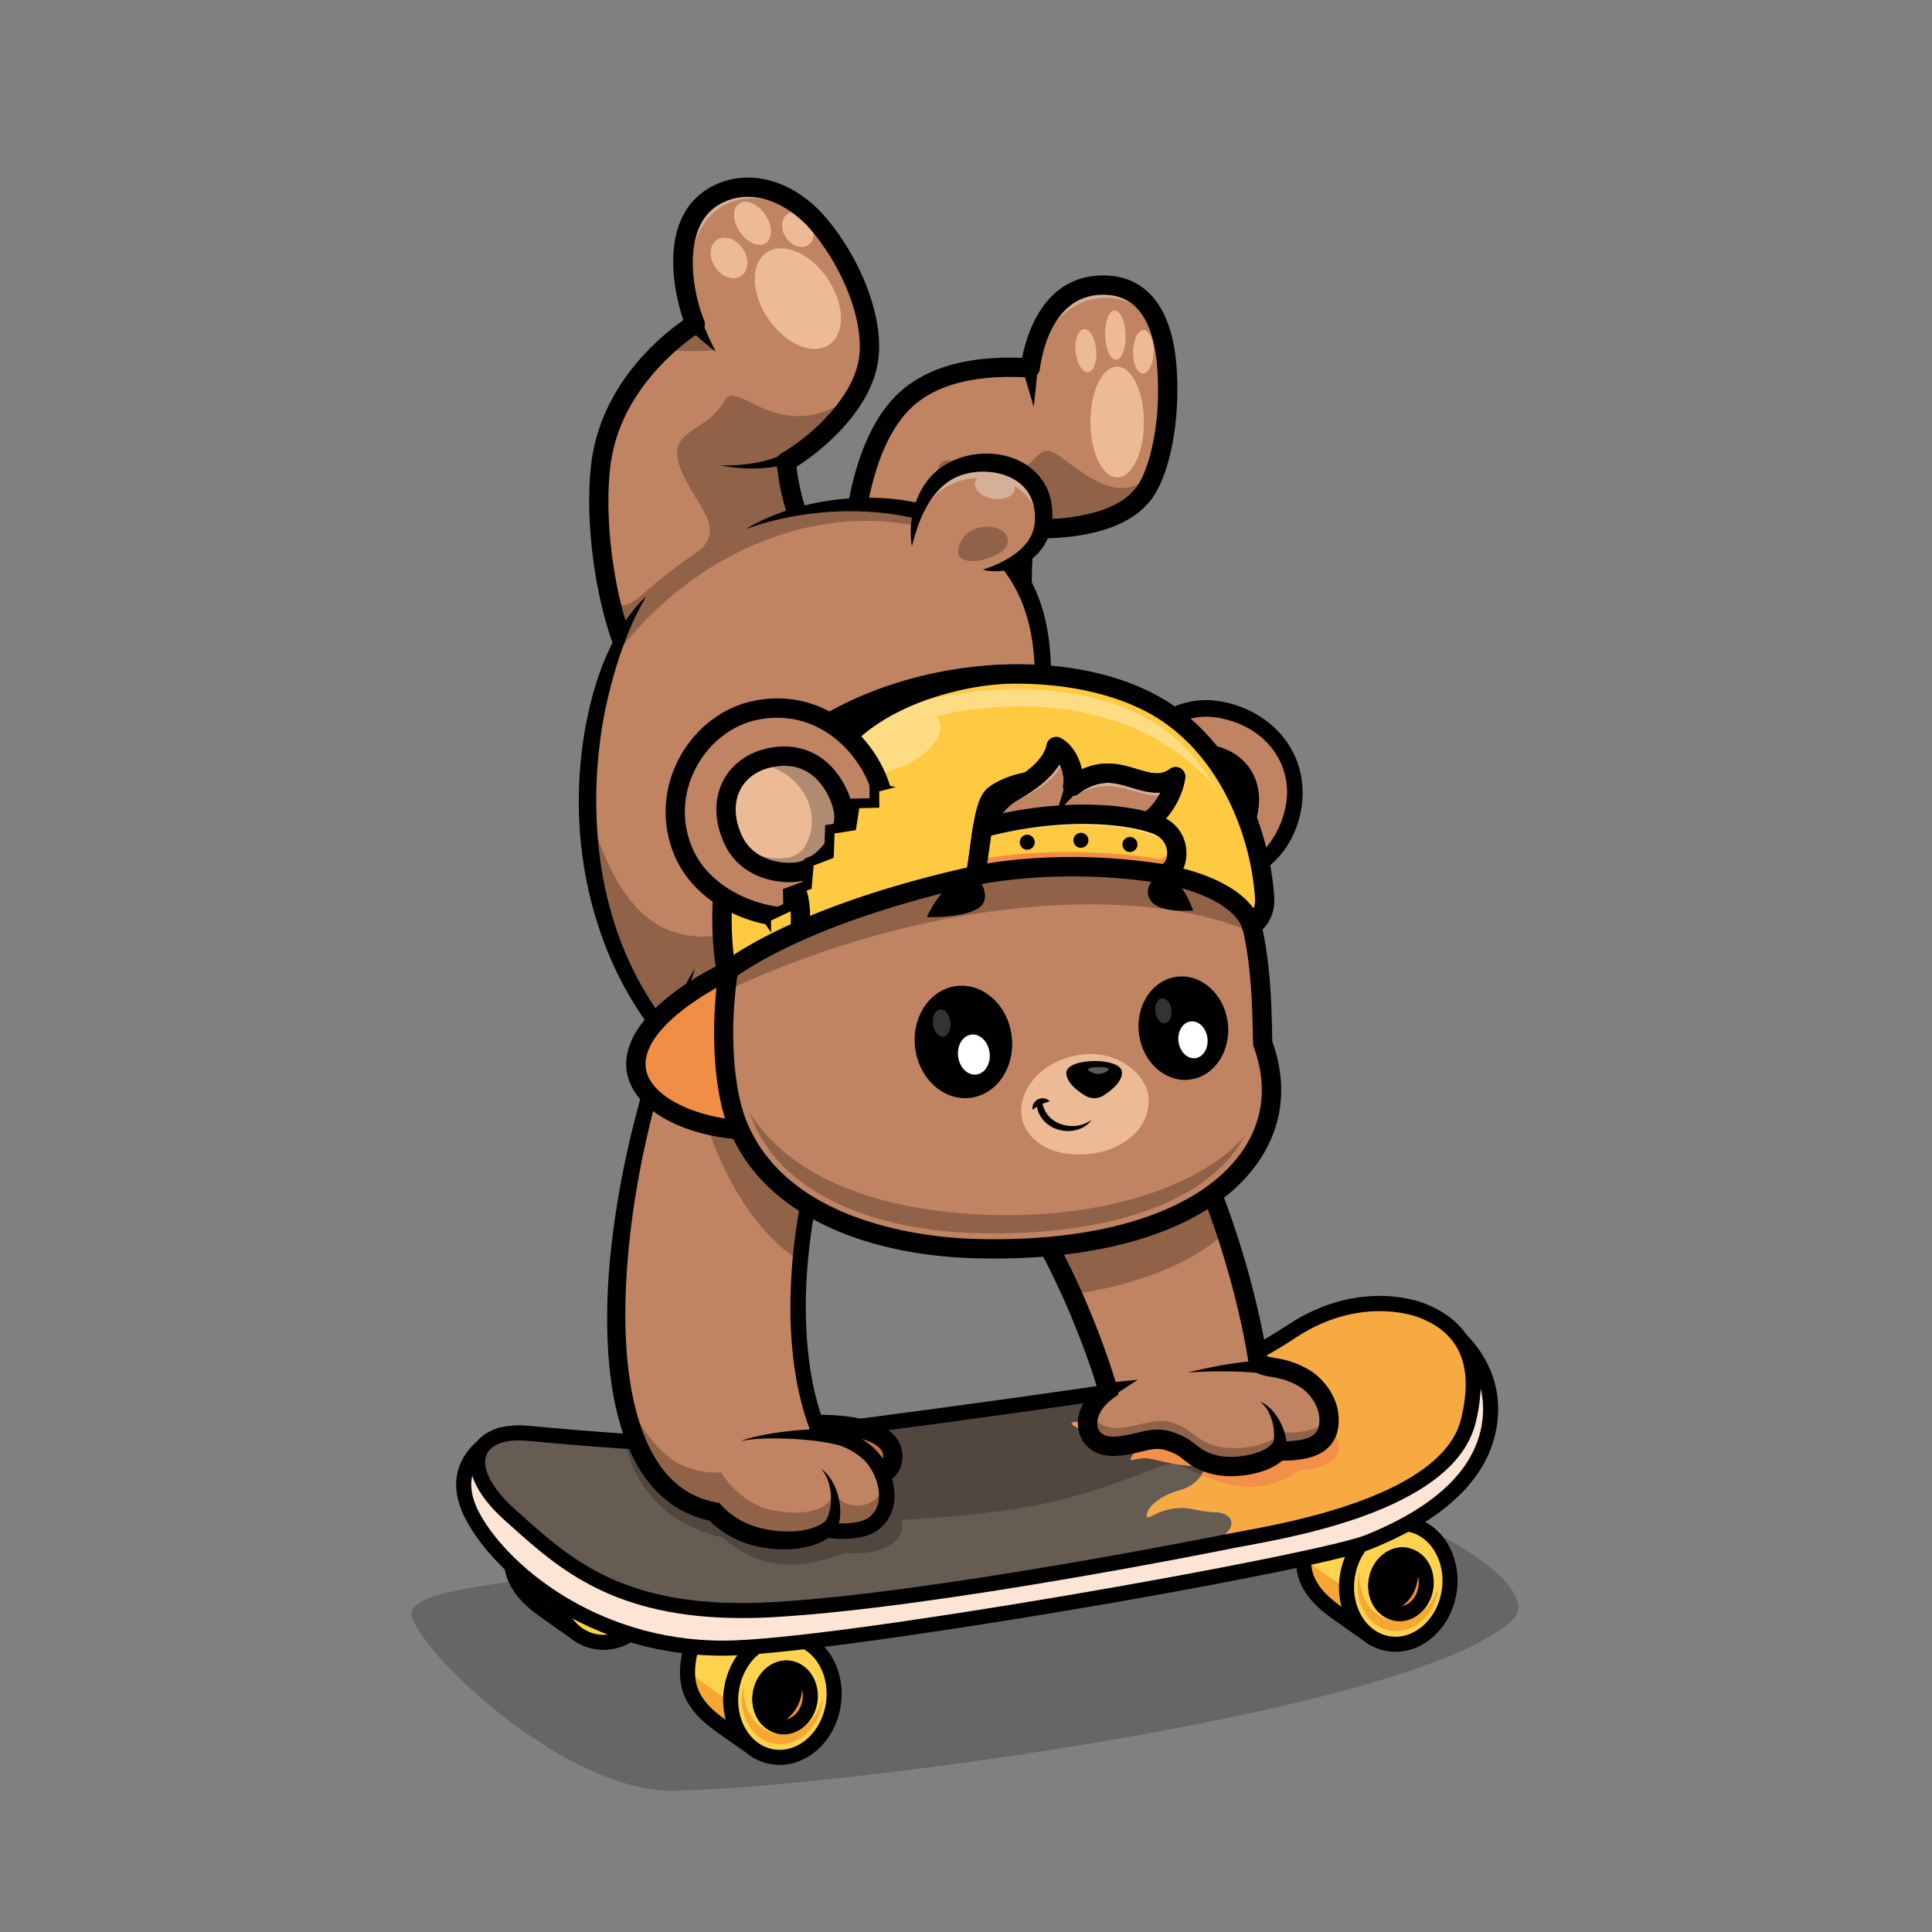 <svg id="Layer_1" data-name="Layer 1" xmlns="http://www.w3.org/2000/svg" viewBox="0 0 4000 4000"><rect x="0" y="0" width="4000" height="4000" fill="#808080" stroke="none"/><defs><style>.cls-1{opacity:0.2;}.cls-2{fill:#ffd34e;}.cls-3{fill:#f6a632;}.cls-4{fill:#371b45;}.cls-5{fill:#f18d35;}.cls-6{fill:#512717;}.cls-7{fill:#f9f9f9;}.cls-8{fill:#fce5d4;}.cls-9{fill:#3ba1da;}.cls-10{fill:#487b87;}.cls-11{fill:#665c52;}.cls-12{fill:#51473f;}.cls-13{fill:#5cc4ed;}.cls-14{fill:#f7aa42;}.cls-15{fill:#f29049;}.cls-16{fill:#c08462;}.cls-17{fill:#906349;}.cls-18{fill:#c87042;}.cls-19{opacity:0.35;}.cls-20{fill:#fff;}.cls-21{fill:#b15b36;}.cls-22{fill:#ecba95;}.cls-23{fill:#f18e46;}.cls-24{fill:#f8d8c2;}.cls-25{fill:#deb199;}.cls-26{opacity:0.2;}.cls-27{fill:#fdca41;}.cls-28{opacity:0.5;}.cls-29{fill:#b18b70;}</style></defs><g class="cls-1"><path d="M854.26,3352.58c44.47,100.86,327.68,354.65,534.72,354.85,280,.27,1541.37-157.31,1743.7-354.85,79.49-77.6-295.29-295.69-536.25-259.82-1232.07,183.4-1786.64,159-1742.17,259.82"/></g><path class="cls-2" d="M1664,3396.88l-26,56.52a138.34,138.34,0,0,1-1.72,14.95,141.53,141.53,0,0,1-23.91,58.52l-43.58,99.45s-75.29-52-90.08-63.82c-47.65-38.18-61.8-75.11-52.51-129.91,11.55-68.31,68-115.71,126-105.89,30.17,4.26,111.85,70.18,111.85,70.18"/><path class="cls-3" d="M1664,3396.86l-26,56.53a144.25,144.25,0,0,1-25.63,73.48l-43.6,99.46s-75.26-52-90.07-63.84c-39.83-31.94-56.27-63-55.11-104.35,4.83,4.65,10.13,9.26,15.93,13.92,14.81,11.88,90.12,63.84,90.12,63.84l43.55-99.46a141.64,141.64,0,0,0,23.9-58.53,135.87,135.87,0,0,0,1.72-14.95l4.78-10.38c30.37,20,60.46,44.28,60.46,44.28"/><path d="M1568.75,3641.9a15.57,15.57,0,0,1-8.86-2.76c-3.09-2.13-75.91-52.42-91-64.48-51.68-41.42-68.52-83.34-58.13-144.68,6.21-36.67,24.29-69.19,50.91-91.57,27.36-23,60.4-32.6,93.06-27.08,32.35,4.57,104.84,62,119,73.42a15.57,15.57,0,0,1,4.37,18.65l-24.85,53.91c-.34,4.32-.9,8.8-1.7,13.6a158.38,158.38,0,0,1-25.63,63.65l-43,98a15.57,15.57,0,0,1-10,8.74A15.85,15.85,0,0,1,1568.75,3641.9ZM1536.93,3341c-19.5,0-38.62,7.33-55.17,21.24-21,17.63-35.27,43.52-40.24,72.91-8.44,49.79,4.27,81,46.89,115.16,10.14,8.12,50.91,36.59,73.66,52.4l36-82.12a15.65,15.65,0,0,1,1.58-2.79,126.61,126.61,0,0,0,21.24-52.09,122.17,122.17,0,0,0,1.52-13.21,15.67,15.67,0,0,1,1.41-5.66l20.92-45.39c-32.67-25.45-78.54-57.06-94.75-59.35A77.76,77.76,0,0,0,1536.93,3341Z"/><path class="cls-2" d="M1724.9,3531.26c-11.56,68.35-68,115.75-126,105.88s-95.67-73.27-84.11-141.61,68-115.74,126-105.88,95.67,73.27,84.11,141.61"/><path class="cls-3" d="M1703.33,3517a103,103,0,0,1-1.25,10.34c-9.06,53.5-53.16,90.61-98.61,82.88s-74.85-57.36-65.84-110.87a105.63,105.63,0,0,1,2.28-10.43c-4,49.45,24.6,93.41,67.08,100.62s83.76-24.67,96.34-72.54"/><path d="M1614.18,3654a105.29,105.29,0,0,1-17.86-1.51c-66.37-11.28-109.83-82.86-96.86-159.56,6.21-36.69,24.29-69.22,50.9-91.59,27.36-23,60.4-32.6,93.05-27.05,66.38,11.3,109.83,82.88,96.86,159.57-6.84,40.45-28.5,76.23-59.41,98.18C1660.55,3646.46,1637.39,3654,1614.18,3654Zm11.24-250.06c-19.28,0-38.43,7.32-55,21.25-21,17.63-35.25,43.52-40.23,72.94-10.1,59.77,21.91,115.23,71.36,123.64,20.77,3.53,42.53-1.84,61.27-15.15,24.22-17.19,41.25-45.6,46.72-78h0c10.11-59.76-21.9-115.23-71.36-123.65A77.2,77.2,0,0,0,1625.42,3403.94Z"/><path class="cls-4" d="M1622.88,3585.3a54.66,54.66,0,0,1-9.25-.78c-33.66-5.73-55.71-41.86-49.17-80.54,3.12-18.44,12.22-34.81,25.63-46.08,13.88-11.66,30.68-16.51,47.3-13.71,33.65,5.74,55.71,41.86,49.17,80.54h0c-3.12,18.45-12.22,34.81-25.63,46.08C1649.62,3580.31,1636.38,3585.3,1622.88,3585.3Zm5.35-121.88c-8.84,0-17.64,3.38-25.27,9.79-9.78,8.22-16.45,20.34-18.78,34.11-4.71,27.82,10,53.6,32.81,57.49,10.73,1.81,21.76-1.48,31.07-9.31,9.78-8.22,16.45-20.33,18.78-34.1,4.7-27.82-10-53.61-32.81-57.49A34.41,34.41,0,0,0,1628.23,3463.42Zm48.47,59.64h0Z"/><path class="cls-5" d="M1676.71,3523.08c-5.67,33.3-33.11,56.39-61.38,51.6a46.88,46.88,0,0,1-29.39-18.26c-10.12-13.08-14.91-31.52-11.61-50.75,5.43-32.13,31.11-54.71,58.27-52a22,22,0,0,1,3.11.37c28.28,4.85,46.61,35.71,41,69"/><path d="M1622.71,3590.88a59.44,59.44,0,0,1-10-.84,62.73,62.73,0,0,1-39.17-24.16c-13.17-17-18.51-40-14.57-62.85,6.71-39.74,39.52-68.28,74.77-64.91a38.36,38.36,0,0,1,4.75.58c36.49,6.25,60.6,45.28,53.57,87v0C1685.62,3563.59,1655.64,3590.88,1622.71,3590.88Zm5.43-121.86c-18.06,0-34.62,16.62-38.44,39.24-2.46,14.35.66,28.41,8.56,38.63,5.23,6.84,12,11.11,19.7,12.42,19.7,3.39,39.16-14.07,43.38-38.82s-8.5-47.71-28.26-51.1a9.67,9.67,0,0,0-1.15-.16l-.88-.06A28.36,28.36,0,0,0,1628.14,3469Zm48.57,54.06h0Z"/><path d="M1590.3,3572.22a58.55,58.55,0,0,1-5.9-.29l-6.68-.66-4.11-5.31c-13.23-17.11-18.56-40-14.63-62.93,6.74-39.89,39.79-68.36,75.16-64.88l6.7.67,4.11,5.33c13.15,17.08,18.48,40,14.62,62.9v0C1653.14,3544.73,1623.35,3572.22,1590.3,3572.22Zm33.87-102.93c-16.47,2.22-30.93,18-34.47,39-2,11.67-.31,23.15,4.65,32.53,16.44-2.21,30.91-18,34.49-38.94C1630.81,3490.18,1629.11,3478.68,1624.17,3469.29Zm20,35.17h0Z"/><path d="M1644.2,3504.46c-5.47,32.08-31.1,54.66-58.26,52-10.12-13.08-14.91-31.52-11.61-50.75,5.43-32.13,31.11-54.71,58.27-52C1642.67,3466.74,1647.46,3485.18,1644.2,3504.46Z"/><path class="cls-2" d="M1299.05,3158.68l-26,56.52a138.29,138.29,0,0,1-1.71,15,141.65,141.65,0,0,1-23.91,58.53l-43.59,99.44s-75.29-52-90.08-63.82c-47.65-38.18-61.8-75.11-52.51-129.91,11.56-68.31,68-115.71,126-105.89,30.17,4.26,111.85,70.18,111.85,70.18"/><path class="cls-3" d="M1299.05,3158.66l-26,56.53a138.34,138.34,0,0,1-1.72,14.95,141.52,141.52,0,0,1-23.91,58.53l-43.59,99.46s-75.27-52-90.07-63.84c-39.84-31.94-56.28-62.95-55.11-104.35,4.82,4.66,10.12,9.27,15.92,13.93,14.81,11.87,90.12,63.83,90.12,63.83l43.55-99.46a144.2,144.2,0,0,0,25.63-73.47l4.78-10.38c30.36,20,60.45,44.27,60.45,44.27"/><path d="M1203.79,3403.71a15.65,15.65,0,0,1-8.86-2.76c-3.09-2.14-75.91-52.43-91-64.48-51.69-41.43-68.53-83.34-58.14-144.68,6.21-36.68,24.29-69.2,50.92-91.57,27.35-23,60.4-32.61,93-27.08,32.35,4.56,104.84,62,119,73.41a15.6,15.6,0,0,1,4.36,18.66l-24.84,53.91c-.34,4.3-.9,8.76-1.7,13.58a158.28,158.28,0,0,1-25.64,63.67l-43,98a15.6,15.6,0,0,1-10,8.74A15.92,15.92,0,0,1,1203.79,3403.71ZM1172,3102.83c-19.49,0-38.61,7.34-55.16,21.25-21,17.62-35.26,43.52-40.24,72.91-8.44,49.79,4.27,81,46.89,115.16,10.14,8.12,50.91,36.59,73.66,52.39l36-82.12a15.57,15.57,0,0,1,1.58-2.78,126.62,126.62,0,0,0,21.23-52.1,120.25,120.25,0,0,0,1.52-13.21,15.62,15.62,0,0,1,1.41-5.65l20.92-45.39c-32.66-25.45-78.54-57.07-94.75-59.36A77.87,77.87,0,0,0,1172,3102.83Z"/><path class="cls-2" d="M1360,3293.07c-11.56,68.34-68,115.74-126,105.87s-95.67-73.26-84.11-141.6,68-115.75,126-105.88,95.66,73.27,84.11,141.61"/><path class="cls-3" d="M1338.37,3278.84a99.48,99.48,0,0,1-1.25,10.34c-9,53.5-53.16,90.61-98.61,82.88s-74.85-57.36-65.84-110.86c.61-3.54,1.35-7,2.28-10.43-4,49.45,24.6,93.41,67.08,100.62s83.76-24.68,96.34-72.55"/><path d="M1249.51,3415.84a107.91,107.91,0,0,1-18.14-1.53c-66.39-11.3-109.84-82.88-96.86-159.57,6.2-36.69,24.28-69.23,50.9-91.6,27.35-23,60.41-32.59,93-27,66.38,11.29,109.83,82.87,96.87,159.57h0c-6.2,36.69-24.28,69.23-50.9,91.6C1302.12,3406,1276.06,3415.84,1249.51,3415.84Zm11-250.1c-19.28,0-38.43,7.33-55,21.26-21,17.62-35.25,43.52-40.22,72.93-10.11,59.77,21.9,115.24,71.35,123.65,23.48,4,47.54-3.16,67.77-20.17,21-17.62,35.25-43.52,40.23-72.93,10.1-59.77-21.91-115.25-71.37-123.66A76.15,76.15,0,0,0,1260.46,3165.74ZM1360,3293.07h0Z"/><path class="cls-4" d="M1257.93,3347.11a55.53,55.53,0,0,1-9.25-.78c-33.66-5.73-55.72-41.86-49.18-80.55,3.12-18.44,12.22-34.8,25.63-46.07,13.88-11.67,30.68-16.52,47.3-13.71,33.65,5.73,55.71,41.86,49.17,80.54h0c-3.12,18.44-12.22,34.8-25.63,46.08C1284.66,3342.12,1271.42,3347.11,1257.93,3347.11Zm5.34-121.89c-8.84,0-17.63,3.38-25.27,9.8-9.78,8.22-16.45,20.33-18.78,34.1-4.71,27.82,10,53.61,32.81,57.49,10.73,1.82,21.76-1.48,31.07-9.3,9.78-8.23,16.45-20.34,18.78-34.1h0c4.71-27.82-10-53.61-32.81-57.49A34.32,34.32,0,0,0,1263.27,3225.22Z"/><path class="cls-5" d="M1311.75,3284.89c-5.66,33.29-33.11,56.39-61.38,51.59a46.89,46.89,0,0,1-29.39-18.25c-10.12-13.09-14.9-31.53-11.6-50.75,5.42-32.13,31.1-54.72,58.26-52a22,22,0,0,1,3.11.37c28.28,4.84,46.61,35.71,41,69"/><path class="cls-6" d="M1257.76,3347.11a53.55,53.55,0,0,1-9.06-.77,57.2,57.2,0,0,1-35.67-22c-12.24-15.83-17.17-37.17-13.51-58.52,6.24-36.92,36.5-63.32,68.86-60.29a33.38,33.38,0,0,1,4.21.52c33.48,5.73,55.53,41.87,49,80.54h0C1315.62,3321.74,1288,3347.11,1257.76,3347.11Zm5.45-121.87c-20.76,0-39.7,18.58-44,43.9-2.73,15.87.79,31.52,9.65,43,6.07,8,14.07,13,23.17,14.51,22.72,3.88,45.09-15.61,49.83-43.4s-10-53.62-32.83-57.52a13.45,13.45,0,0,0-1.9-.25l-.51,0C1265.5,3225.3,1264.35,3225.24,1263.21,3225.24Zm48.54,59.65h0Z"/><path class="cls-2" d="M1279.25,3266.26c-5.48,32.09-31.11,54.67-58.27,52-10.12-13.09-14.9-31.53-11.61-50.75,5.43-32.13,31.11-54.72,58.27-52,10.08,13.08,14.86,31.52,11.61,50.79"/><path class="cls-6" d="M1225.35,3328.44a53.57,53.57,0,0,1-5.36-.26,10,10,0,0,1-6.92-3.83c-12.27-15.87-17.21-37.21-13.55-58.56,6.26-37,36.56-63.54,69.11-60.27a10,10,0,0,1,6.93,3.84c12.22,15.86,17.15,37.2,13.55,58.57v0C1283.14,3302.9,1255.71,3328.44,1225.35,3328.44Zm36.94-103.18c-20.4.53-38.84,18.93-43,43.88-2.44,14.23.14,28.29,7.08,39.29,20.36-.53,38.81-18.91,43.07-43.83h0C1271.79,3250.35,1269.21,3236.27,1262.29,3225.26Zm17,41h0Z"/><path class="cls-2" d="M2939.1,3162.65l-26,56.52a144.2,144.2,0,0,1-25.63,73.47l-43.59,99.44s-75.29-52-90.08-63.82c-47.65-38.18-61.8-75.1-52.51-129.91,11.56-68.3,68-115.71,126-105.88,30.17,4.25,111.85,70.18,111.85,70.18"/><path class="cls-3" d="M2939.1,3162.63l-26,56.52a138.29,138.29,0,0,1-1.71,14.95,141.65,141.65,0,0,1-23.91,58.53l-43.6,99.46s-75.26-52-90.07-63.84c-39.84-31.94-56.28-62.95-55.12-104.34,4.83,4.65,10.13,9.26,15.93,13.92,14.81,11.88,90.12,63.83,90.12,63.83l43.55-99.46a144.13,144.13,0,0,0,25.63-73.47l4.78-10.38c30.36,20,60.45,44.28,60.45,44.28"/><path d="M2843.84,3407.67a15.62,15.62,0,0,1-8.85-2.76c-3.1-2.14-75.92-52.42-91-64.49-51.68-41.41-68.52-83.33-58.12-144.67,6.2-36.67,24.28-69.2,50.91-91.57,27.35-23,60.41-32.62,93-27.08,32.35,4.56,104.84,62,119,73.42a15.58,15.58,0,0,1,4.37,18.65l-24.85,53.91c-.35,4.34-.91,8.81-1.7,13.59a158.36,158.36,0,0,1-25.64,63.66l-43,98a15.6,15.6,0,0,1-10,8.74A15.92,15.92,0,0,1,2843.84,3407.67ZM2812,3106.8c-19.5,0-38.62,7.33-55.17,21.24-21,17.62-35.26,43.52-40.24,72.91-8.43,49.79,4.27,81,46.89,115.16,10.14,8.12,50.91,36.59,73.66,52.39l36-82.11a15.34,15.34,0,0,1,1.57-2.79,126.63,126.63,0,0,0,21.24-52.1,123,123,0,0,0,1.53-13.22,15.76,15.76,0,0,1,1.4-5.64l20.92-45.39c-32.66-25.45-78.54-57.06-94.74-59.35A78,78,0,0,0,2812,3106.8Z"/><path class="cls-2" d="M3000,3297c-11.56,68.35-68,115.74-126,105.88s-95.66-73.27-84.11-141.61,68-115.75,126-105.88,95.67,73.27,84.11,141.61"/><path class="cls-3" d="M2978.42,3282.81a97.46,97.46,0,0,1-1.25,10.34c-9.05,53.5-53.16,90.61-98.61,82.88s-74.85-57.37-65.84-110.87c.61-3.54,1.35-7,2.28-10.43-3.95,49.45,24.6,93.41,67.08,100.62s83.76-24.67,96.34-72.54"/><path d="M2889.56,3419.8a107.91,107.91,0,0,1-18.14-1.53c-66.38-11.29-109.83-82.87-96.86-159.57,6.84-40.44,28.49-76.23,59.4-98.17,25.54-18.13,55.56-25.4,84.54-20.47,66.38,11.29,109.84,82.88,96.86,159.57-6.2,36.69-24.28,69.23-50.9,91.6C2942.18,3410,2916.11,3419.8,2889.56,3419.8Zm11.14-250.07c-16.8,0-33.71,5.57-48.7,16.21-24.21,17.19-41.24,45.61-46.71,78-10.11,59.76,21.9,115.23,71.36,123.64,23.47,4,47.53-3.17,67.76-20.17,21-17.62,35.25-43.52,40.22-72.93,10.11-59.77-21.9-115.24-71.35-123.65A74.87,74.87,0,0,0,2900.7,3169.73Z"/><path class="cls-4" d="M2898,3351.07a55.5,55.5,0,0,1-9.24-.78c-33.66-5.73-55.72-41.86-49.18-80.54,3.12-18.44,12.23-34.81,25.63-46.08,13.88-11.66,30.68-16.52,47.3-13.71,33.65,5.73,55.71,41.86,49.17,80.54h0c-3.12,18.44-12.22,34.81-25.63,46.08C2924.72,3346.08,2911.48,3351.07,2898,3351.07Zm5.35-121.88c-8.83,0-17.63,3.37-25.27,9.79-9.78,8.22-16.45,20.33-18.78,34.11-4.7,27.82,10,53.61,32.81,57.48,10.74,1.83,21.76-1.48,31.07-9.3,9.78-8.22,16.45-20.34,18.78-34.11,4.7-27.81-10-53.6-32.81-57.48A34.23,34.23,0,0,0,2903.32,3229.19Zm48.47,59.64h0Z"/><path class="cls-5" d="M2951.8,3288.85c-5.67,33.29-33.11,56.39-61.38,51.6a47,47,0,0,1-29.39-18.26c-10.12-13.08-14.9-31.52-11.6-50.75,5.43-32.13,31.1-54.72,58.26-52a22.29,22.29,0,0,1,3.12.37c28.27,4.84,46.61,35.71,41,69"/><path d="M2897.8,3356.65a59.32,59.32,0,0,1-10-.84,62.69,62.69,0,0,1-39.17-24.17c-13.17-17-18.51-39.95-14.58-62.84,6.72-39.74,39.52-68.17,74.77-64.92a38.31,38.31,0,0,1,4.74.59c37.13,6.35,60.73,44.57,53.59,87v0C2960.71,3329.36,2930.73,3356.65,2897.8,3356.65Zm5.43-121.86c-18.05,0-34.61,16.62-38.43,39.25-2.47,14.34.65,28.4,8.56,38.61,5.22,6.84,12,11.12,19.7,12.44,19.69,3.33,39.16-14.08,43.37-38.83s-8.49-47.72-28.25-51.1a9.55,9.55,0,0,0-1.16-.17l-.87,0A28.7,28.7,0,0,0,2903.23,3234.79Zm48.57,54.06h0Z"/><path class="cls-7" d="M2919.3,3270.23c-5.48,32.08-31.11,54.66-58.27,52-10.12-13.08-14.9-31.52-11.6-50.75,5.43-32.13,31.1-54.72,58.26-52,10.08,13.08,14.86,31.52,11.61,50.8"/><path d="M2919.3,3270.23c-5.48,32.08-31.11,54.66-58.27,52-10.12-13.08-14.9-31.52-11.6-50.75,5.31-31.44,32-54.63,58.26-52C2917.77,3232.51,2922.55,3251,2919.3,3270.23Z"/><path d="M2865.39,3338c-2,0-3.92-.1-5.9-.29l-6.68-.67-4.1-5.3c-13.23-17.09-18.56-40-14.64-62.92,6.63-39.24,40.36-68.35,75.17-64.89l6.7.67,4.1,5.33c13.15,17.08,18.49,40,14.63,62.9v0C2928.23,3310.5,2898.44,3338,2865.39,3338Zm33.93-102.83c-16,2.58-31.18,19.06-34.53,38.88-2,11.67-.3,23.15,4.65,32.52,16.44-2.22,30.92-18,34.5-38.95C2905.89,3256,2904.21,3244.52,2899.32,3235.16Zm20,35.07h0Z"/><path class="cls-8" d="M1035.75,2971.65s-119.35,47.49-58.22,165.72c52.29,101.09,236.12,275,520,275,221.44,0,1224.73-174.79,1336.5-220,104.78-42.4,237.95-118.64,251.25-255.13,12.2-125.23-94.84-192-94.84-192L2349,3054.15Z"/><path d="M1497.38,3427.94c-161.31,0-282.12-55.46-355.08-102-79.23-50.54-146-118.35-178.61-181.4-20.51-39.67-24.61-76.63-12.2-109.86,20.06-53.71,76.12-76.55,78.5-77.49l3.25-1.3,1312.63,82.46,645.49-310.86,7.28,4.54c4.71,2.94,115.08,73.39,102.1,206.71C3089.8,3051,3002,3141.16,2839.82,3206.8c-118.51,47.95-1129.21,221.11-1342.33,221.14Zm-458.78-440.5c-10.36,4.94-45.16,23.69-58,58.34-9.11,24.59-5.49,53,10.77,84.43,53.3,103.06,237.84,266.57,506,266.57h.1c230.09,0,1228.2-177.42,1330.66-218.87C2978.72,3117,3060,3035.48,3069.72,2935.7c9.47-97.26-58.35-155.93-80.73-172.48L2352.06,3070l-4.07-.25Z"/><path class="cls-9" d="M1458.58,2989c-89.33,2.75-246.61-10.44-365.8-21.47-110.78-10.25-148,69.8-37.16,168.78s227.53,214.45,545.84,196.23,870.1-126.61,948.15-142.4,445.89-67.76,490.36-248.06c30.74-124.59-10.25-196.84-98.39-229.64-41.32-15.38-149.38-33.7-266.67,43.65-71.41,47.08-151.59,88.31-256.2,106.93-99.88,17.77-845.41,122.45-960.13,126"/><path class="cls-10" d="M3040,2942.08c-44.48,180.29-412.29,232.26-490.33,248s-629.85,124.18-948.17,142.44-435-97.27-545.86-196.27-73.63-179,37.19-168.74c29.53,2.75,61.38,5.58,94,8.28,98.94,8.3,204.61,15.23,271.84,13.18,114.67-3.53,860.22-108.21,960.09-126,84.46-15.05,153-44.8,213.85-80.51,14.53-8.48,28.6-17.33,42.34-26.41,117.33-77.33,225.36-59,266.69-43.67,88.17,32.82,129.11,105.05,98.38,229.65"/><path class="cls-11" d="M3040,2942.09c-44.49,180.28-412.27,232.26-490.35,248s-629.83,124.15-948.15,142.43-435-97.27-545.84-196.28-73.65-179,37.18-168.76c29.54,2.76,61.37,5.59,94,8.3,35.71,3,72.3,5.8,107.62,8.08,62.6,4.07,121.26,6.4,164.23,5.08,114.67-3.51,860.23-108.19,960.09-126a616.66,616.66,0,0,0,173.55-58.49q20.76-10.49,40.3-22c14.52-8.47,28.62-17.32,42.33-26.41,117.34-77.34,225.38-59.06,266.7-43.68,88.17,32.84,129.11,105.05,98.39,229.66"/><path class="cls-12" d="M2689,3045.2c-111.84,81.1-223.68-10.88-260.79-15.15-17.85-2.07-124.67,50.67-249.18,79.32-134.55,31-312.53,37-312.53,37,12.58,45.5-42.37,75.85-116.57,68.83-100.58,37.37-175.15,34.53-254.63-32.34-124.59-27.48-185.75-116.06-200.9-199,62.59,4.07,121.26,6.39,164.23,5.08,114.67-3.51,860.23-108.18,960.09-126a617,617,0,0,0,173.55-58.49c114.37,83.76,283,223.45,96.73,240.67"/><path class="cls-13" d="M3040,2942.09c-44.49,180.28-412.27,232.26-490.35,248-11.27,2.28-32.37,6.47-61.2,12.06a36.45,36.45,0,0,1,4.26-1.78c79.18-29,64.72-68.16,24-69.63-45.83-1.65-48.73-12.76-88.63-7.28-33.14,4.55-53.21,24.94-53.48,15.15-.54-20.13,32.58-43.76,67.53-52.91,41.87-10.91,67.53-55,33.76-51.85s-77.11-12-97.07-14.35c-30.43-3.64-42.2,11.18-35.87-2.92,13.33-29.71,79.13-15.53,80.36-36s-55-33.53-106.83-18.72-92.21-7.06-97-13.75c-5.48-7.7,28,5.29,62.85-30.81,17-17.57,39.21-32.22,62.17-42.59,34.69-5.24,60.56-9.31,74.24-11.77,84.46-15.06,153-44.82,213.85-80.5,14.52-8.47,28.62-17.32,42.33-26.41,117.34-77.34,225.38-59.06,266.7-43.68,88.17,32.84,129.11,105.05,98.39,229.66"/><path class="cls-14" d="M3040,2942.09c-44.49,180.28-412.27,232.26-490.35,248-11.27,2.28-32.37,6.47-61.2,12.06a36.45,36.45,0,0,1,4.26-1.78c79.18-29,64.72-68.16,24-69.63-45.83-1.65-48.73-12.76-88.63-7.28-33.14,4.55-53.21,24.94-53.48,15.15-.54-20.13,32.58-43.76,67.53-52.91,41.87-10.91,67.53-55,33.76-51.85s-77.11-12-97.07-14.35c-30.43-3.64-42.2,11.18-35.87-2.92,13.33-29.71,79.13-15.53,80.36-36s-55-33.53-106.83-18.72-92.21-7.06-97-13.75c-5.48-7.7,28,5.29,62.85-30.81,17-17.57,39.21-32.22,62.17-42.59,34.69-5.24,60.56-9.31,74.24-11.77,84.46-15.06,153-44.82,213.85-80.5,14.52-8.47,28.62-17.32,42.33-26.41,117.34-77.34,225.38-59.06,266.7-43.68,88.17,32.84,129.11,105.05,98.39,229.66"/><path class="cls-15" d="M2689,3045.2c-74.45,54-148.9,31.28-201.32,8.81,7-11.77,4.82-21.67-11.81-20.1-13.68,1.26-29-.43-43.6-3.14a.59.59,0,0,1-.26,0l-2.78-.51c-.13,0-.26,0-.38-.08-20.18-3.85-38.83-9.23-50.06-10.59-30.43-3.64-42.2,11.18-35.87-2.91,13.33-29.72,79.13-15.54,80.36-36s-55-33.53-106.83-18.71-92.21-7.07-97-13.76c-5.48-7.7,28,5.29,62.85-30.81,17-17.57,39.21-32.22,62.17-42.59,2.15-.34,4.3-.63,6.42-1,2.78-.42,5.52-.85,8.18-1.27,13.34-2,25.07-3.85,34.95-5.42,2.28-.38,4.47-.72,6.54-1.05,7.39-1.19,13.46-2.21,18.15-3.06,3.92-.67,7.76-1.44,11.6-2.2,4.35-.84,8.62-1.73,12.84-2.66,3.29-.72,6.54-1.48,9.79-2.25,1.43-.33,2.82-.63,4.22-1,2.49-.59,5-1.23,7.42-1.86,1.61-.38,3.21-.81,4.82-1.28,2.87-.71,5.74-1.52,8.57-2.32.42-.09.8-.21,1.22-.34,3.42-1,6.84-2,10.21-3,3.72-1.1,7.39-2.28,11.06-3.47h0c3.62-1.18,7.25-2.37,10.84-3.64,7.22-2.45,14.26-5,21.19-7.74,2.78-1.06,5.53-2.12,8.23-3.26,1.14-.43,2.28-.89,3.42-1.36,2.11-.85,4.13-1.69,6.2-2.62,2.74-1.1,5.44-2.28,8.15-3.51q12.27-5.34,24.14-11.18c3.2-1.52,6.41-3.13,9.58-4.78,114.37,83.76,283,223.45,96.73,240.67"/><path d="M1536.71,3350c-266,0-379.24-101.51-480-191.83l-11.48-10.28c-60-53.61-84.2-107.89-66.33-148.94,15.1-34.69,58.21-52.26,115.3-47,113.56,10.5,274.83,24.14,363.89,21.4h0c111.15-3.42,855.27-107.49,957.88-125.75,111.38-19.82,192.3-66.3,250.35-104.59,138.13-91.09,258.05-53.67,280.69-45.24,70.72,26.31,146.88,90.7,108.08,248-43.16,175-358.59,233-477.34,254.87-10.12,1.86-18.6,3.42-25.06,4.73-24.84,5-612.19,123.33-950.35,142.69Q1568,3350.06,1536.71,3350Zm-462.58-367.81c-34.1,0-58.49,10.46-66.64,29.2-11.8,27.09,10.62,70.49,58.51,113.25l11.53,10.33c109.23,97.92,222.17,199.2,523,182,335.94-19.23,939.88-140.89,945.94-142.12,6.61-1.33,15.27-2.93,25.61-4.83,102.49-18.86,414.38-76.25,452.72-231.69,27.11-109.88-1.9-179-88.69-211.29-12.36-4.61-124.44-42.5-252.66,42-60.55,39.93-145.06,88.44-262,109.26-95.6,17-843,122.53-962.39,126.21h0c-89.76,2.77-243.66-10.05-367.72-21.52C1085.37,2982.5,1079.62,2982.23,1074.13,2982.23Z"/><path class="cls-16" d="M2646.5,3004c-21.82,25.91-86.9,39.16-130.62,28.83-44-10.41-52.81-31.83-78-42.58-15.4-6.61-31.91-13.8-59.63-8.68-34.61,6.39-85.72,26.07-113.32-1.31-23.64-23.54-16.63-69,28.57-101.84-4.1-18-30.31-101.47-73.78-198.69-45.24-101.08-109.05-217.1-186-290l145.61-419.42c190.47,169.26,298.94,401.26,358.62,580.35,47,140.87,63.86,249.06,66.81,268.24,14.27,17.69,46.68,4.44,98,36.06,20,12.36,44.19,41.44,48,72.76,7.56,61.42-35.71,78-104.29,76.23"/><path class="cls-17" d="M2538,2550.74c-96.14,90-252.09,120-318.23,129-45.24-101.08-109.06-217.11-186-290l145.61-419.42c190.48,169.26,298.94,401.26,358.62,580.35"/><path class="cls-17" d="M2646.5,3004c-21.82,25.91-86.86,39.16-130.58,28.78-44-10.36-52.85-31.78-78-42.53-15.4-6.61-31.91-13.8-59.63-8.68-34.61,6.39-85.72,26.07-113.28-1.31-15-14.86-17.65-38.52-6.17-62.22a44.63,44.63,0,0,0,12.5,24.12c27.56,27.39,78.67,7.71,113.28,1.32,27.73-5.13,44.23,2.07,59.63,8.67,25.15,10.75,34,32.17,78,42.54,43.72,10.37,108.76-2.88,130.58-28.78,48.49,1.22,84.33-6.69,98.47-33.14,4.64,57.31-38.12,72.93-104.8,71.23"/><path d="M2548.75,3056.29a165.09,165.09,0,0,1-37.47-4c-31.59-7.48-48.08-20.33-61.34-30.65-7.13-5.56-12.76-9.95-19.89-13-14.42-6.17-26.56-11.36-48.14-7.39-5.94,1.09-12.63,2.66-19.72,4.33-34.17,8-81,19-111.3-11.13-13.83-13.73-20.56-32.68-19-53.35,1.94-25,15.93-49.95,38.93-70.11-19.61-67.27-115.1-338.16-250.84-466.67l-14.52-13.75,27.5-29.05,14.52,13.75c155.74,147.45,256.66,459.53,265.54,498.75l2.91,12.86-10.67,7.74c-20,14.5-32.17,32.56-33.48,49.56-.48,6.22.39,15.06,7.27,21.89,14.59,14.51,46.14,7.1,74,.57,7.57-1.78,14.72-3.46,21.61-4.73,33.44-6.17,54.14,2.69,70.77,9.8,12.25,5.25,20.82,11.92,29.1,18.38,11.76,9.16,22.86,17.81,46,23.27,39.53,9.34,95.86-4.6,110.69-22.22l6.19-7.37,9.63.25c39.51,1,65.25-4.72,76.44-17.05,7.11-7.84,9.56-19.86,7.49-36.75-2.86-23.26-21.9-47.84-38.65-58.17-24.92-15.36-44.66-18.7-60.53-21.39-15.41-2.61-31.36-5.31-42.51-19.16l-3.37-4.19-.82-5.3c-13.86-89.87-99.22-552.55-419-836.71L2151.14,1972l26.57-29.9,14.95,13.29c321.49,285.71,413,743.92,430.68,852.63,3.58,1.24,9.6,2.26,15.09,3.19,17.23,2.92,43.28,7.33,74.84,26.78,24.3,15,52.62,48.7,57.36,87.34,3.53,28.73-2.38,51.78-17.57,68.51-18.81,20.72-50.3,30.23-98.41,30.28C2630.61,3045.27,2587.4,3056.29,2548.75,3056.29Z"/><path d="M2609,2901.87c9.06,3.71,17.26,10,24.2,17.41a113.75,113.75,0,0,1,17.58,25.34,129,129,0,0,1,10.94,29.73c.69,2.63,1,5.41,1.55,8.15s.58,5.74.84,8.65l-.08,4.71-.08,2.37c-.09.85-.24,1.75-.38,2.63a39.7,39.7,0,0,1-1.1,5.46c-.71,2.09-1.54,4.2-2.47,6.26l-27.11-17.1a1.26,1.26,0,0,1,.61-.31c.31-.18.57-1,.91-1.51.17-.29.36-.55.52-.89l.39-1.23.84-2.51c.33-1.92.84-3.81,1.09-5.87s.55-4.16.57-6.33a108.06,108.06,0,0,0-2.11-26.76,101.87,101.87,0,0,0-9-26.1,66.34,66.34,0,0,0-17.7-22.1"/><path d="M2459.2,2841.75q44.65-11.28,90.56-18.36c15.32-2.3,30.75-4.22,46.35-5.61a469.82,469.82,0,0,1,47.54-1.6l-3.57,31.92a441.85,441.85,0,0,0-44-6.22c-15-1.29-30.1-2.06-45.29-2.46-30.39-.6-61,.1-91.6,2.33"/><polygon points="2288.25 2863.3 2355.68 2856.64 2298.83 2893.62 2288.25 2863.3"/><path class="cls-18" d="M1800,714.68a178.89,178.89,0,0,1-2.07,31.58c-3.7,24-12.87,47.28-25.44,69.25-35.67,62.18-98.93,113.73-144.94,140.61,2.75,16.13,5.28,70.9,39.55,151.33,30.64,71.82-335.07,318.09-360.14,265.26-19-40-34-87.28-44.91-136.72-23.93-107.68-28.7-225.48-13.8-300,19.33-96.84,77.7-168.88,124.89-213.24,32.16-30.27,59.13-47.66,65-51.31.76-.51,1.19-.76,1.19-.76-24.11-57.86-56.9-211.38,42.08-265.9,73.3-40.34,158.31-6.27,213.81,59.43,65,77,103.74,176.29,104.79,250.45"/><path class="cls-18" d="M1800,714.68a178.89,178.89,0,0,1-2.07,31.58c-3.7,24-12.87,47.28-25.44,69.25-35.67,62.18-98.93,113.73-144.94,140.61,2.75,16.13,5.28,70.9,39.55,151.33,30.64,71.82-335.07,318.09-360.14,265.26-19-40-34-87.28-44.91-136.72-23.93-107.68-28.7-225.48-13.8-300,19.33-96.84,77.7-168.88,124.89-213.24,32.16-30.27,59.13-47.66,65-51.31.76-.51,1.19-.76,1.19-.76-24.11-57.86-56.9-211.38,42.08-265.9,73.3-40.34,158.31-6.27,213.81,59.43,65,77,103.74,176.29,104.79,250.45"/><path class="cls-16" d="M1800,714.67a180.89,180.89,0,0,1-2.08,31.6c-3.68,24-12.85,47.27-25.42,69.23-35.68,62.2-98.94,113.72-145,140.63,2.76,16.1,5.28,70.87,39.56,151.31,30.63,71.84-335.1,318.08-360.17,265.27-19-40-34-87.3-44.88-136.73-24-107.66-28.71-225.48-13.81-300,19.33-96.86,77.71-168.9,124.89-213.23,32.14-30.28,59.13-47.67,65-51.32l1.2-.77a326.62,326.62,0,0,1-14.74-46.06v-.07c-17.29-70.68-21.82-176.45,56.82-219.74,73.32-40.36,158.32-6.27,213.82,59.39,8.61,10.2,16.78,20.8,24.42,31.68,50.22,71.2,79.45,154.48,80.36,218.78"/><g class="cls-19"><path class="cls-20" d="M1719.62,495.89C1716.74,499,1626.09,386,1523,415.14c-114.8,32.41-98.87,205-98.42,209.42-17.31-70.68-21.83-176.45,56.81-219.75,73.32-40.35,158.32-6.26,213.82,59.4,8.61,10.2,16.78,20.8,24.42,31.68"/></g><path class="cls-17" d="M1479.39,725.05s-52.46,5.76-106.27-2.28c32.16-30.27,59.13-47.66,65-51.31,20.35,29.13,41.28,53.59,41.28,53.59"/><path class="cls-17" d="M1627.53,956.12c2.75,16.13,5.28,70.9,39.55,151.33,30.64,71.82-335.07,318.08-360.14,265.26-19-40-34-87.28-44.91-136.72,9,12.06,21.7,20.92,37.35,15.2,26.77-9.78,39.57-36.73,138.7-104.52,75.86-51.87-4.14-102-31.58-183.31-25.36-75.18,56.43-66.67,94.42-134.73,26.21-46.94,113.61,102.26,266.94-9.91,1.57-1.14,3.08-2.24,4.61-3.21-35.67,62.18-98.93,113.73-144.94,140.61"/><path class="cls-14" d="M2118.7,1291.58c-7.92-113.76,4.38-197.93,4.38-197.93,52.07,4.27,180.79,0,236.72-62.57,40.95-39.88,66.47-164.55,55.12-281.37-9.82-101-54.06-161.22-134.26-159.37-103,2.38-138.57,105.3-147.71,171.43-38-2.12-188.52-13.75-272.13,80.5-97.23,109.61-97.18,327.26-97.18,327.26"/><path class="cls-14" d="M2359.8,1031.08a131.93,131.93,0,0,1-28.66,23.79c-63.18,39.83-163.59,42.41-208.07,38.77,0,0-12.28,84.2-4.39,197.93l-355-122c0-.38,0-217.74,97.16-327.28C1944.41,748,2095,759.63,2133,761.75c9.15-66.12,44.77-169,147.71-171.43,80.2-1.82,124.43,58.41,134.26,159.41,11.35,116.78-14.18,241.48-55.12,281.35"/><path class="cls-18" d="M2396.65,960.57c-9.72,31.44-22.29,56.33-36.85,70.52a131.94,131.94,0,0,1-28.66,23.78c-63.18,39.83-163.59,42.41-208.07,38.78,0,0-12.29,84.18-4.39,197.92l-355-122c0-.22,0-58.41,13.47-129.74,12.53-66.58,36.8-144.63,83.69-197.54C1944.41,748,2095,759.63,2133,761.75c9.15-66.12,44.77-169,147.71-171.43,80.2-1.82,124.43,58.41,134.26,159.41,7.3,75.26-.67,153.82-18.27,210.84"/><path class="cls-16" d="M2396.63,960.55c-9.69,31.48-22.27,56.33-36.84,70.55a133,133,0,0,1-28.63,23.77c-63.18,39.84-163.6,42.41-208.09,38.79,0,0-12.29,84.17-4.41,197.9l-355-122c0-.2,0-58.39,13.49-129.71,12.53-66.57,36.8-144.64,83.69-197.57C1944.41,748,2095,759.64,2133,761.77c.24-1.65.48-3.29.72-5a.31.31,0,0,1,0-.12c10.21-66.18,46.61-164,147-166.33,73.12-1.68,116.32,48.23,130.85,133.56,1.4,8.28,2.53,16.87,3.4,25.82,7.3,75.25-.68,153.84-18.29,210.83"/><g class="cls-19"><path class="cls-20" d="M2411.52,723.9c-11.89-36.18-43.44-103.64-114.07-107.3-117.68-6.1-162.41,135.73-163.73,140.07,10.21-66.18,46.61-164,147-166.33,73.11-1.69,116.32,48.23,130.85,133.56"/></g><path class="cls-17" d="M2396.65,960.57c-9.72,31.44-22.29,56.33-36.85,70.52a131.94,131.94,0,0,1-28.66,23.78c-63.18,39.83-163.59,42.41-208.07,38.78,0,0-12.29,84.18-4.39,197.92l-355-122c0-.22,0-58.41,13.47-129.74,45-1,100.75,20.62,131.43,11.9,39.92-11.26,23.57-65.24,36.59-89.74,14.07-26.47,68.23,15.51,155.46,9.39,37.7-2.64,43.67-36.3,67.18-38.09,35.52-2.71,150.92,155,228.88,27.31"/><path class="cls-18" d="M1680,2949.8c33.73-2,171-1.49,168.41,67.84-1.79,48.82-72.08,41.31-108,54.38Z"/><path class="cls-21" d="M1848.43,3017.63c-1.78,48.82-72.08,41.33-107.94,54.38l-60.44-122.23c6.24-.38,16-.65,27.77-.42l37.54,81.87c29.34-9.7,80.8-5.28,101-29.13a44.22,44.22,0,0,1,2,15.53"/><path d="M1728.55,3097.66l-13.7-37.58,18.8-6.85c11.81-4.31,25.29-6.47,39.56-8.77,40.26-6.48,54.66-11.62,55.25-27.55.28-7.83-2.22-13.89-8.12-19.66-25.1-24.55-98.66-29.9-139.13-27.49l-20,1.18-2.36-39.93,20-1.18c12.52-.74,123.66-5.95,169.45,38.82,13.87,13.56,20.83,30.75,20.13,49.72-1.89,51.59-54.24,60-88.87,65.58-12.34,2-24,3.86-32.22,6.86Z"/><path class="cls-22" d="M2368.36,872.83c.38,63.35-24.11,115.12-54.71,115.61S2258,938,2257.59,874.63s24.11-115.11,54.7-115.61,55.7,50.46,56.07,113.81"/><path class="cls-22" d="M2269.38,722.19c2.82,24.58-4.36,46.21-16,48.33s-23.41-16.1-26.23-40.68,4.37-46.21,16-48.32,23.42,16.1,26.23,40.67"/><path class="cls-22" d="M2388.42,729c-.61,24.83-10.67,44.67-22.45,44.3s-20.84-20.78-20.22-45.61,10.68-44.67,22.46-44.3S2389,704.15,2388.42,729"/><path class="cls-22" d="M2330.53,692.64c1,28-7.66,51.29-19.43,52s-22.18-21.33-23.21-49.33,7.66-51.29,19.43-52,22.17,21.33,23.21,49.33"/><path d="M2100.14,1312.92l-1.39-20c-8-114.59,4-198.68,4.54-202.21a20.09,20.09,0,0,1,21.43-17c63.72,5.24,175-5.37,220.17-56,.31-.35.63-.68,1-1,33.05-32.2,60.7-146.41,49.16-265.11-9.26-95.3-47.65-143-113.89-141.31-96.93,2.23-122.06,108.56-128.36,154.17a19.91,19.91,0,0,1-20.93,17.23l-3.57-.2c-117.91-6.84-202.85,18.06-252.48,74-91,102.56-92.13,311.89-92.13,314v20h-40v-20c0-9.19,1.1-226.56,102.21-340.53,56-63.15,146.92-92.75,270.32-88.09,11-55.64,47.57-167.87,164-170.56,88.42-2,143.3,61,154.62,177.43,11.82,121.54-14.77,251.77-60.56,297.13-60.49,67-185.28,70.83-233.46,69.6-3,30.22-7.71,95.77-2.15,175.68l1.39,20Z"/><path class="cls-22" d="M1732.41,613.62c21.31,57.49,2.56,106.2-41.9,108.8s-97.76-41.9-119.08-99.39-2.56-106.2,41.9-108.8,97.77,41.9,119.08,99.39"/><path class="cls-22" d="M1545,529.31c7.38,23-2.6,43.81-22.29,46.45s-41.61-13.87-49-36.87,2.6-43.8,22.28-46.45,41.62,13.87,49,36.87"/><path class="cls-22" d="M1682.59,471.11c6.35,19.8-2.24,37.7-19.17,40s-35.82-11.93-42.17-31.73,2.24-37.69,19.18-40,35.81,11.92,42.16,31.72"/><path class="cls-22" d="M1592.52,460.29c9.12,24.61,1.09,45.46-17.94,46.57s-41.85-17.93-51-42.54-1.1-45.46,17.93-46.57,41.85,17.93,51,42.54"/><path d="M1322.69,1400.16c-14.4,0-27.13-4.79-33.81-18.89-63.15-133.11-82.15-339.72-60.28-449.17,29.82-149.26,145.53-241.07,186.33-269.34-24-69.25-49.19-217.12,56.82-275.48,75.37-41.48,171.3-15.74,238.71,64.05,76.68,90.78,120.78,213.35,107.23,298.08-15,96.65-108.15,178.58-168.63,217,3,23.87,9.53,70.09,36.44,133.19,5.4,12.69,21.87,51.3-99.35,152.53-61.85,51.65-142.07,103.76-199.63,129.66C1373,1387.88,1345.72,1400.16,1322.69,1400.16Zm.49-40c13.9.42,57.78-15.06,130.19-61,68.58-43.46,133-95.63,168.2-136.15,26-30,28.36-44.94,27.13-47.82h0c-30.33-71.14-36.67-122.42-39.72-147.07-.45-3.66-.81-6.6-1.17-8.76a20,20,0,0,1,9.62-20.6c69.07-40.4,148.84-118.87,160.75-195.67,11.67-73-29.67-184.83-98.27-266-45.58-53.95-121.66-91.82-188.87-54.83C1409,467.49,1433.19,604,1457.77,663a20,20,0,0,1-8.2,24.85c-1.47.88-149.67,91.58-181.75,252.09C1247.42,1042.05,1264.9,1234.17,1323.18,1360.21Z"/><path class="cls-18" d="M1544.57,1095.28c147.86-72,406.89-80.42,539.13,63,185,225.58-61.9,534,195.47,728l-498.79,518.83s-147.23,17-376.93-233.42c-276.19-301.13-201.11-772.47-65.27-937.31Z"/><path class="cls-16" d="M2279.19,1886.24l-498.82,518.82s-147.24,17-376.9-233.43c-218.59-238.33-217.18-583.2-139.75-798.44l0,0c20.38-56.74,46.09-104.44,74.39-138.82l206.41-139.06c145.27-70.68,397.77-80.07,532,55.5,1.61,1.64,3.16,3.25,4.69,4.94.88.84,1.64,1.68,2.44,2.53,1,1.28,2.13,2.57,3.08,3.89s2.09,2.57,3.09,3.9c.2.24.4.48.6.76,1.44,1.89,2.88,3.81,4.28,5.74,2.24,3,4.41,6.15,6.49,9.24,1.28,1.8,2.48,3.65,3.64,5.5,1.4,2.13,2.76,4.3,4.08,6.46.32.53.61,1,.89,1.49,1.2,1.93,2.32,3.85,3.44,5.82.48.81.92,1.57,1.32,2.37.84,1.41,1.61,2.81,2.32,4.22,1,1.68,1.88,3.37,2.73,5.1.36.64.72,1.32,1,2,1.08,2.13,2.12,4.25,3.16,6.38.16.32.32.68.48,1,0,.05,0,.05,0,.09,103.31,217.2-79,487.82,154.8,664"/><path class="cls-17" d="M1734.8,1882.58c-4.25,45.78-107.83,286-168,436.59-47.89-34.06-102.75-81.48-163.28-147.54C1267.16,2023,1216.39,1833,1216.28,1658.71c.75,3.49,41.79,218.13,168.21,266.92,146.18,56.42,229.94-85.37,350.31-43.05"/><path class="cls-17" d="M2124.35,1222.13c-59.3-95.46-242.45-174.49-444.61-131.8-274,57.91-413.82,279.37-416,282.82,20.38-56.74,46.09-104.44,74.39-138.82l94.92-74.11,111.49-65c145.27-70.68,397.77-80.07,532,55.49,1.61,1.65,3.16,3.26,4.69,5,.84.84,1.6,1.68,2.4,2.53,1,1.28,2.12,2.56,3.12,3.89s2.09,2.57,3.09,3.9c.2.24.4.47.6.76,1.44,1.89,2.88,3.81,4.28,5.74,2.24,3,4.41,6.15,6.49,9.24,1.28,1.8,2.48,3.65,3.64,5.5,1.4,2.13,2.76,4.3,4.08,6.46.32.53.61,1,.89,1.49,1.2,1.93,2.32,3.86,3.44,5.82.48.81.92,1.57,1.32,2.37.84,1.41,1.61,2.81,2.32,4.22,1,1.69,1.88,3.37,2.73,5.1.36.64.72,1.32,1,2,1.08,2.12,2.12,4.25,3.16,6.38.16.32.32.68.48,1"/><path d="M1544.57,1095.28c24.28-15,50.68-26.56,77.78-36.06q20.4-6.93,41.37-12.27c14-3.57,28.11-6.35,42.34-8.81,56.94-9.42,115.71-10.53,173.45-1,57.51,9.65,114.76,29.1,164.18,63.17a309.21,309.21,0,0,1,35.23,27.91c5.61,5.12,10.74,10.22,16.3,16.14a43.25,43.25,0,0,1,3.85,4.44l3.6,4.57,3.6,4.57,3.31,4.56c17.87,24.09,31.87,51.11,42.27,79.19s16.59,57.47,20.21,86.69,4.32,58.49,3.94,87.38c-.71,57.81-6.46,114.46-7.49,170.37-.44,27.94.38,55.68,3.71,82.85s9.19,53.79,18.91,78.82a266.06,266.06,0,0,0,39.56,69.53,314.33,314.33,0,0,0,27.13,29.81,383.93,383.93,0,0,0,31,26.27h0l14.23,11.17-12.32,12.81-498.79,518.83-4.09,4.25-5.61.56c-1.92.2-2.8.22-4,.27l-3.38.07c-2.22,0-4.35,0-6.47-.13-4.24-.19-8.39-.51-12.48-1a235.32,235.32,0,0,1-24.06-4,335.89,335.89,0,0,1-45.87-13.62c-29.69-11.08-57.72-25.4-84.5-41.44-53.43-32.39-101.64-71.79-146.53-114.14-22.34-21.32-43.78-43.42-64.68-66.11a709,709,0,0,1-58.12-73.23,722.12,722.12,0,0,1-85-166.08c-42.37-117.29-57-244-44.57-367.75a807,807,0,0,1,14.32-92.11,675.46,675.46,0,0,1,25-89.8c10.62-29.25,23.35-57.8,39.14-84.64,15.9-26.68,34.37-52.18,57.19-72.94a554.81,554.81,0,0,0-39.78,81.54,852.81,852.81,0,0,0-28.55,85.07c-8,28.8-15.07,57.85-20.39,87.27-2.72,14.69-5,29.48-6.88,44.3s-3.6,29.68-4.86,44.57q-3.69,44.68-3.32,89.55c.48,29.86,1.92,59.73,5.28,89.39,6.35,59.36,19,118.06,38.67,174.35a722.35,722.35,0,0,0,34.82,82.21,644.14,644.14,0,0,0,100.67,146.62c20.36,22.11,41.33,43.73,63.05,64.45,43.62,41.17,90.27,79.2,141,109.94,25.41,15.22,51.79,28.66,79.12,38.85a302,302,0,0,0,41.51,12.34,199.72,199.72,0,0,0,20.89,3.51c3.46.42,6.89.67,10.25.83,1.67.08,3.34.12,4.92.11l2.31,0,1.65-.08-9.69,4.81,498.79-518.83,1.91,24h0a411.68,411.68,0,0,1-33.86-28.74,342.61,342.61,0,0,1-30.11-33.08,298.53,298.53,0,0,1-44.33-77.92c-10.84-28-17.21-57.26-20.81-86.44s-4.4-58.41-3.95-87.26c.69-57.72,6-114.33,6.26-170.17,0-27.9-1.12-55.6-4.85-82.69s-9.88-53.56-19.33-78.67a298.86,298.86,0,0,0-38-70.41l-2.93-4.07-3-3.79-3-3.8a27.71,27.71,0,0,0-3.09-3.6c-4.16-4.41-9-9.35-13.93-13.79a290.47,290.47,0,0,0-31.12-25.19c-43.93-30.83-95.92-50.35-149.68-60.66s-109.64-12.74-165.1-8.4c-55.46,4.55-110.8,15.31-164.22,34.91"/><path class="cls-14" d="M1740.7,2287.35c-49.86,64.32-142.71,428.56-46.51,673.79,4.73,12.07,53.55,4,103.48,48.16,31.39,27.78,62.52,107,9.94,145.94-19.15,14.2-60,18.34-96.33,12.13-28,20-69.86,23.68-100.62,21.39-52.31-3.9-97.09-21.39-131.64-58.64-309.42-56.71-218-739.42-39.79-1126.07"/><path class="cls-14" d="M1807.62,3155.23c-19.16,14.22-60,18.37-96.35,12.15-28,20-69.85,23.66-100.62,21.37-52.29-3.89-97.08-21.37-131.64-58.62a196.86,196.86,0,0,1-43.64-13.21s0,0-.08,0C1179,3005.43,1270,2371.23,1439.21,2004l301.47,283.31c-49.84,64.33-142.69,428.57-46.5,673.82,1.64,4.23,8.77,6,19.49,8.38,19.76,4.44,51.62,11.09,84,39.74,31.39,27.81,62.54,107,9.95,145.95"/><path class="cls-14" d="M1807.62,3155.23c-19.16,14.22-60,18.37-96.35,12.15-28,20-69.85,23.66-100.62,21.37-52.29-3.89-97.08-21.37-131.64-58.62a196.86,196.86,0,0,1-43.64-13.21s0,0-.08,0c-241-104.8-175-671.74-25.49-1044.36,9.49-23.66,19.32-46.56,29.41-68.49l301.47,283.31c-28.4,36.65-70.73,170.66-84.15,324.57-10.13,116.19-3.71,243.72,37.65,349.25,1.64,4.23,8.77,6,19.49,8.38,19.76,4.44,51.62,11.09,84,39.74,31.39,27.81,62.54,107,9.95,145.95"/><path class="cls-16" d="M1807.62,3155.23c-19.16,14.22-60,18.37-96.35,12.15-28,20-69.85,23.66-100.62,21.37-52.29-3.89-97.08-21.37-131.64-58.62a196.86,196.86,0,0,1-43.64-13.21s0,0-.08,0c-81.63-35.51-128-124-147.85-240a0,0,0,0,0,0,0v-.05c-38.75-226.49,23.59-557.84,122.4-804.23,9.49-23.66,19.32-46.56,29.41-68.49l301.47,283.31c-28.4,36.65-70.73,170.66-84.15,324.57-10.13,116.19-3.71,243.72,37.65,349.25,1.64,4.23,8.77,6,19.49,8.38,19.76,4.44,51.62,11.09,84,39.74,14.35,12.7,28.61,36.11,34.89,61.5,7.48,30.23,3.64,63.28-24.94,84.45"/><path class="cls-17" d="M1807.62,3155.23c-19.16,14.22-60,18.37-96.35,12.15-28,20-69.85,23.66-100.62,21.37-52.29-3.89-97.08-21.37-131.64-58.62a196.86,196.86,0,0,1-43.64-13.21s0,0-.08,0c-81.63-35.51-128-124-147.85-240,1.56,3.73,52.25,122.79,122.36,155.55,43.3,20.19,83.14,16,83.14,16s39.55,67.56,111.72,79.28c95.34,15.54,118.63-20.69,121.43-38.89,13,33.77,87.86,47.44,106.47-18,7.48,30.23,3.64,63.28-24.94,84.45"/><path class="cls-17" d="M1740.68,2287.34c-28.4,36.65-70.73,170.66-84.15,324.57-187.06-123.81-234.88-418.67-246.74-539.39,9.5-23.66,19.33-46.56,29.42-68.49Z"/><path d="M1753.35,2297.21a96.88,96.88,0,0,0-7.68,12.05c-2.44,4.45-4.8,9.1-7,13.92-4.45,9.59-8.45,19.64-12.19,29.82-7.47,20.4-13.89,41.4-19.61,62.62a1132.57,1132.57,0,0,0-26.45,129.51c-12.55,87.29-16.44,176.22-6.39,263.32,5.12,43.48,13.92,86.46,28,127.44,1.75,5.12,3.57,10.21,5.53,15.25l1.43,3.79c.28.75-.14-.41-.47-.93a9.81,9.81,0,0,0-1-1.56,7.68,7.68,0,0,0-1.56-1.49c-1.11-.63.78.38,2.77.85,4.26,1.2,9.92,2.35,15.5,3.65s11.43,2.78,17.21,4.55a176.34,176.34,0,0,1,64.11,34.84c1.17,1,2.24,1.91,3.5,3.08s2.54,2.31,3.67,3.51c2.34,2.38,4.51,4.82,6.58,7.3a131.63,131.63,0,0,1,11,15.52,154.83,154.83,0,0,1,15.46,34,129.33,129.33,0,0,1,6.19,37.68,92.79,92.79,0,0,1-7.95,39.4A84.73,84.73,0,0,1,1833,3153a90,90,0,0,1-14.73,14.23,62.31,62.31,0,0,1-9.22,5.92,80.87,80.87,0,0,1-9.43,4.29,122.45,122.45,0,0,1-18.58,5.31c-24.53,4.78-48.55,4.29-72.44.42l12-2.74c-20.29,15-43.55,21.94-66.17,25.14-22.7,3.42-45.71,2.58-67.92-.51a217.81,217.81,0,0,1-65.86-19.74,193.15,193.15,0,0,1-56.12-41.67l11,6a215.19,215.19,0,0,1-78.51-31c-23.86-15.49-44.09-35.83-60.42-58.25s-29-47-39-72.09-17.4-51-23.13-77c-11.33-52.07-16-104.78-17.16-157.19a1297.33,1297.33,0,0,1,6.62-156.6c10.49-103.76,30.45-206.09,57.44-306.38a1312.3,1312.3,0,0,1,49.15-147.74c19.4-48.13,41.67-95.22,68.84-139.43-15.91,49.38-31.56,98.24-46.07,147.41s-28.18,98.43-40.83,148c-25.22,99.08-43.45,200-52.29,301.56-4.3,50.76-6.47,101.64-5,152.26s6.4,101,17.37,149.63a466.57,466.57,0,0,0,21.69,70.77c9.07,22.69,20.36,44.26,34.35,63.42s30.74,35.8,50.08,48.34a175.32,175.32,0,0,0,64.09,25.13l6.41,1.17,4.56,4.85a159.46,159.46,0,0,0,44.42,33.69,194.24,194.24,0,0,0,54.29,17.28,222.28,222.28,0,0,0,57.82,2.52c19-1.83,37.49-6.55,51.91-15.77l6-3.86,5.94,1.11c20.06,3.31,41.36,3.6,60.64-.22,9.54-2,18.51-5.11,24.19-9.58a57.46,57.46,0,0,0,9.32-9,51.76,51.76,0,0,0,6.63-10.76c7.1-15.45,6.27-35.42.36-54.09a122.87,122.87,0,0,0-12.23-26.89,99,99,0,0,0-8.35-11.83c-1.5-1.8-3-3.54-4.62-5.13-.78-.86-1.6-1.52-2.38-2.29s-1.86-1.64-2.77-2.44a144.07,144.07,0,0,0-52.69-28.6c-4.89-1.5-9.91-2.77-15.13-4s-10.57-2.26-17-4.05c-3.34-1.09-6.87-1.78-12.59-5.59a24.09,24.09,0,0,1-4.64-4.32,21.33,21.33,0,0,1-2.21-3.28,23.77,23.77,0,0,1-1.31-2.84l-1.53-4.06c-2.09-5.38-4-10.81-5.9-16.27-15-43.66-24.15-88.82-29.49-134.13a935.94,935.94,0,0,1-5.47-136.3,1182,1182,0,0,1,12-135.43A1162.31,1162.31,0,0,1,1676,2407.24c5.91-21.95,12.57-43.75,20.47-65.34,4-10.81,8.23-21.54,13.19-32.23q3.66-8,8.06-16a126,126,0,0,1,10.38-16.15l9.77-12.72,25.33,19.74Z"/><path d="M1700,3040.69c9.52,6.83,17.33,16.33,23.34,26.86a124.85,124.85,0,0,1,13.1,34.28,123,123,0,0,1,2.84,38,78.2,78.2,0,0,1-4.5,20.4,45.35,45.35,0,0,1-14.82,20.69l-17.31-27a8.65,8.65,0,0,0,3.21-1.74,21.81,21.81,0,0,0,3.72-4.23,51.07,51.07,0,0,0,6.12-12.71,102.47,102.47,0,0,0,4.82-31.49,112.4,112.4,0,0,0-4.52-32.94c-3.23-10.75-8.28-21.22-16-30"/><path d="M1532.93,2983.74c16.27-6.16,33.44-10,50.6-13.34s34.55-5.69,52-7.59,35-3.2,52.71-3.79a428.12,428.12,0,0,1,53.88,1.35l-5.48,31.65a402,402,0,0,0-49.45-8.93c-16.9-2.05-34-3.42-51.16-4.22s-34.39-1-51.62-.49-34.47,1.78-51.47,5.36"/><path class="cls-6" d="M2002.11,1051.71a523.42,523.42,0,0,0,61.8,17.35c10.36,2.3,20.78,4.14,31.15,5.66s20.71,2.48,30.91,3.14l-5.78,31.59c-10.78-3.48-21.34-7.2-31.56-11.51s-20.26-8.8-30.05-13.73a532.42,532.42,0,0,1-56.47-32.5"/><path d="M1490.25,963.13a316.91,316.91,0,0,0,50.57-1.57,299.38,299.38,0,0,0,49-9.29,212.52,212.52,0,0,0,45-18.17,162.08,162.08,0,0,0,19.74-12.87,148.33,148.33,0,0,0,17-15.42l21.48,23.83a178.27,178.27,0,0,1-23.43,15.3,189.12,189.12,0,0,1-25,11.15A232.69,232.69,0,0,1,1592.9,968a309.73,309.73,0,0,1-51.86,1.56,318.65,318.65,0,0,1-50.79-6.46"/><path d="M1452.93,662.24c3.67,11,8.23,22.11,13.17,33.14s10.29,22,16,32.88q-14.67-11.09-28.79-23.21c-9.42-8.1-18.66-16.55-27.62-25.92Z"/><polygon points="2148.89 760.3 2140.33 842.72 2116.99 763.23 2148.89 760.3"/><path class="cls-23" d="M1504.55,2012.06s-202,92.66-187.22,202.39c14.79,110,262.05,173.48,423.15,81.6,92.2-52.59,93.84-375.8,93.84-375.8l-196.72-84Z"/><path d="M1562.08,2360.06c-64.76,0-126.48-14.15-172.55-36.95-53.72-26.57-86.4-64.21-92-106-15.37-114.32,161.93-205.52,194-221l130.09-171.92a20,20,0,0,1,23.8-6.33l196.73,84a20,20,0,0,1,12.14,18.49c-.17,34.27-4.57,336.4-103.93,393.07C1692.78,2346.28,1626,2360.06,1562.08,2360.06Zm82-499.3L1520.5,2024.13a19.94,19.94,0,0,1-7.61,6.1c-52.43,24.11-186.2,103.73-175.73,181.56,3.79,28.18,28.69,55,70.11,75.47,82,40.58,219.43,50.67,323.3-8.58,57.67-32.9,81.4-223.65,83.6-345.29Zm-139.57,151.3h0Z"/><path class="cls-18" d="M2318.91,1619.81c12-66.77,94.93-170.57,206.25-150.68,117.73,21,185.16,126.47,143.1,238-32.65,86.59-110.86,117.88-167.19,125.61Z"/><path class="cls-16" d="M2318.93,1619.8l87.28,102.06,94.84,110.86c56.34-7.71,134.58-39,167.19-125.6a194.8,194.8,0,0,0,10.79-41.64c13.54-95.09-51-178-153.88-196.36-111.29-19.89-194.26,83.93-206.22,150.68"/><path d="M2311,1618.39a98.27,98.27,0,0,1,3.41-27.66,143.58,143.58,0,0,1,9.34-26c7.8-16.67,18.53-31.71,30.57-45.51,24-27.56,55.16-50.13,91.27-61.69a178.26,178.26,0,0,1,27.66-6.33c4.72-.48,9.41-1.24,14.17-1.35l7.1-.33,7.11.11c4.75-.06,9.45.59,14.17.9,4.66.6,9.41,1.25,14,2.09a225.9,225.9,0,0,1,26.73,6.65,215.93,215.93,0,0,1,50.35,22.94,207.24,207.24,0,0,1,22.66,16.27,204.41,204.41,0,0,1,20.17,19.43,183.72,183.72,0,0,1,30.88,46.85,180.73,180.73,0,0,1,15,54.17,190.43,190.43,0,0,1-1.49,55.91,221.06,221.06,0,0,1-6.39,27.11,223.68,223.68,0,0,1-10,25.9c-15.27,34-41.76,63-73.13,81.94a215.61,215.61,0,0,1-102.36,30.88,8.07,8.07,0,0,1-2.27-15.89l.1,0c32.19-7.9,62.74-20.71,88.39-39.42a183.49,183.49,0,0,0,59-71.63c13.19-28.48,20-60.24,16.35-91a146.76,146.76,0,0,0-12.53-44.35,150.92,150.92,0,0,0-25.66-38.34,158.31,158.31,0,0,0-16.88-16,175.08,175.08,0,0,0-19.14-13.35,181.89,181.89,0,0,0-42.92-18.86,220.79,220.79,0,0,0-23-5.57c-3.84-.69-7.58-1.17-11.37-1.67-3.8-.21-7.59-.79-11.39-.69l-5.69-.09-5.68.29c-3.8.06-7.55.74-11.32,1.1a143,143,0,0,0-22.21,5.16c-29.17,9.11-55.84,27.45-77.33,50.75-10.77,11.68-20.06,24.66-28.79,38-4.29,6.7-8.34,13.55-12.27,20.53s-7.39,14.19-10.73,21.64l-.11.26a8.18,8.18,0,0,1-15.65-3.1"/><path class="cls-24" d="M2379.79,1670.68c.62-31.65,27-113,111.64-109.27,71.54,3.18,113.67,63,87.5,138.13-21.37,61.31-88.87,71-114,67.5-42.44-5.86-86.05-52.07-85.17-96.36"/><path class="cls-24" d="M2379.79,1670.68c-.87,44.29,42.75,90.49,85.16,96.34,15.62,2.16,47.62-.75,74.74-18a94.39,94.39,0,0,0,39.26-49.47c9.15-26.24,10-50.6,4-71.34-10.91-38.64-45-64.71-91.57-66.78-84.67-3.78-111,77.59-111.63,109.26"/><path class="cls-25" d="M2379.79,1670.68c-.87,44.29,42.75,90.49,85.16,96.34,15.62,2.16,47.62-.75,74.74-18-51.9-5.34-103.81-90.62-71.3-131.71,38.53-48.7,98-3.45,114.6,10.9-10.91-38.64-45-64.71-91.57-66.78-84.67-3.78-111,77.59-111.63,109.26"/><path d="M2475.05,1787.65a94.9,94.9,0,0,1-12.83-.8c-53.69-7.42-103.47-64.06-102.43-116.56.55-27.56,14.62-69.87,44.23-97.64,23.41-22,53.93-32.75,88.3-31.22,40.38,1.79,75.11,19.91,95.3,49.71,21.41,31.59,25,72.42,10.2,115C2575.64,1769.74,2512.39,1787.65,2475.05,1787.65Zm10.82-206.37c-21.63,0-39.94,6.9-54.49,20.54-22.44,21-31.29,53.65-31.6,69.26h0c-.64,32.36,34.27,71.5,67.91,76.14,13.91,1.92,74-1.7,92.35-54.26,10.57-30.32,8.61-58.52-5.53-79.38-13.23-19.51-35.94-30.95-64-32.19C2489,1581.32,2487.42,1581.28,2485.87,1581.28Zm-106.08,89.4h0Z"/><path class="cls-18" d="M2016.17,2585c-197.84-5.89-416.4-74.84-489.48-257.18-50-124.8-47.76-468.08,127.68-640.67,80.29-82.25,187.73-128.75,335.79-158.72,82.76-16.8,115.92-15.06,159.23-102.36,39.54,5.67,78.47,45,66,94,105.88-25.43,129.74,31.63,190.26-13.35,8.65,30.67,8.79,76.55-37.13,107.32,253,127.56,241.45,420.74,245.93,546.44,84.78,229.68-133,438.34-598.29,424.5"/><path class="cls-16" d="M2016.16,2585c-197.84-5.86-416.38-74.81-489.45-257.16-23.23-57.91-35.2-162.84-23.79-276,13.14-130.67,57.42-272.18,151.44-364.7,80.32-82.28,187.75-128.74,335.82-158.74,82.72-16.79,115.91-15.06,159.2-102.36,39.56,5.67,78.48,45,66,94.05,105.87-25.46,129.74,31.6,190.28-13.38,8.61,30.69,8.77,76.55-37.16,107.35,144.22,72.68,202.48,199.17,226.71,317.79,18.34,89.51,17.29,174.56,19.22,228.62,84.8,229.69-133,438.35-598.29,424.49"/><path class="cls-17" d="M2595.23,1931.89c-231-103.76-674.2-76.57-1092.31,120,13.13-130.67,57.42-272.18,151.44-364.7,80.32-82.28,187.75-128.74,335.82-158.74,82.72-16.79,115.91-15.06,159.19-102.36,39.57,5.66,78.49,45,66,94.05,105.87-25.46,129.74,31.6,190.28-13.37,8.61,30.68,8.77,76.53-37.16,107.33,144.22,72.69,202.48,199.18,226.71,317.8"/><path class="cls-17" d="M2576.81,2352a217.57,217.57,0,0,1-14.85,24.58c-78,112.44-261.19,177-502.47,177-13.9,0-28.15-.24-42.36-.65-73.12-2.2-180.91-14.29-279.13-59.5-89.85-41.41-151-101.12-181.58-177.54-1.56-3.85-3.08-8-4.53-12.53,86.89,139.39,272.58,200,469.28,210.67,269.57,14.56,473.47-64.76,555.64-162"/><path class="cls-21" d="M2408.44,1519q-5.59-3.26-11.41-6.38c2.8-1.69,5.68-3.66,8.65-5.87a118,118,0,0,1,2.76,12.25"/><path d="M2058.75,2605.66q-21.33,0-43.18-.65h0c-77.94-2.32-193.14-15.35-299.29-64.25-102.37-47.15-172.4-116.28-208.16-205.48-28.89-72.09-37.51-194.75-22-312.47,13.72-103.93,51.61-249,154.19-349.9,79-81,185.78-131.66,345.84-164.07,7.79-1.57,15.15-3,22.12-4.34,66.05-12.73,88.3-17,123.17-87.3a20,20,0,0,1,20.75-10.9c27.83,4,53.94,20.54,69.84,44.29a91.67,91.67,0,0,1,15.46,45c40.07-5.54,68.4.32,90.1,4.8,27.67,5.71,41.56,8.57,66.1-9.66a20,20,0,0,1,31.18,10.62c6,21.21,13.87,69.46-21.52,109,92.78,54.6,157.89,138.42,193.74,249.58,32.33,100.22,34.85,203.28,36.52,271.47.22,9,.43,17.46.69,25.3,32.65,91.06,21.45,178.73-32.47,253.71C2512,2535.4,2315.36,2605.66,2058.75,2605.66Zm-42-40.63c264.19,7.84,465.61-57,552.62-178,46.41-64.53,55.51-140.45,26.3-219.57a19.92,19.92,0,0,1-1.22-6.21c-.32-8.85-.55-18.51-.81-28.89-3.31-135.3-9.47-387.14-234.13-500.4a20,20,0,0,1-2.13-34.47c25.24-16.92,32.85-38.79,32.86-59-26,10.32-47.87,5.8-70.72,1.08-25.05-5.17-53.44-11-99.47,0a20,20,0,0,1-24.06-24.37,51.5,51.5,0,0,0-7.18-42.35,64.21,64.21,0,0,0-29.06-23.36c-40.67,74.39-78.43,81.68-143.89,94.3-6.85,1.32-14.08,2.71-21.74,4.27-151.72,30.71-252.09,77.93-325.46,153.09-165.45,162.76-173.88,493.38-123.43,619.26,86.8,216.55,382.85,242,471.52,244.63Z"/><path d="M1918.92,1898.87s43.87-101.21,103.18-76.88c15.79,6.47,24,38,10,53-24.42,26.27-113.22,23.92-113.22,23.92"/><path d="M2470.18,1885.07s-28.67-89.79-77.91-66.08c-13,6.25-23.57,29.2-8.26,47.79,20.12,24.45,86.17,18.29,86.17,18.29"/><path class="cls-6" d="M2375.21,1628.68c-1.19.44-1.83.59-2.62.82s-1.5.39-2.23.56c-1.46.37-2.88.66-4.28.91-2.82.58-5.59.89-8.34,1.28a142.08,142.08,0,0,1-16.4.87,147.92,147.92,0,0,1-31.7-3.54c-10.21-2.47-20.14-5.45-29.4-9.84-4.73-1.88-9.12-4.54-13.58-6.84-4.39-2.46-8.54-5.33-12.74-7.94,4.8,1.41,9.46,3,14.24,4.22,4.83,1,9.5,2.34,14.36,2.86a138.26,138.26,0,0,0,28.56,1.54,127.16,127.16,0,0,0,27.36-4.38,113.19,113.19,0,0,0,12.73-4.28c2-.89,4-1.71,5.91-2.69,1-.46,1.88-.94,2.73-1.44a12.92,12.92,0,0,0,1.25-.73c.35-.22.86-.52.8-.58Z"/><path class="cls-22" d="M2378.3,2277.56c.41,68.65-65.64,102.66-110.09,109.74-96.77,15.41-147.83-33.49-153.14-77-8.35-68.39,64.1-130.78,149.37-127.81,63.27,2.2,113.59,49.54,113.86,95"/><path d="M2322.93,2220.19c.19,19.65-21.48,37.21-38.16,47.82a36,36,0,0,1-38,.37c-16.89-10.28-38.9-27.42-39.08-47.06-.32-31.91,114.91-33,115.22-1.13"/><g class="cls-19"><path class="cls-20" d="M2295.53,2213.54c0,3.64-8,6.93-14.2,8.92a25.15,25.15,0,0,1-14,.14c-6.23-1.87-14.34-5-14.38-8.64-.05-5.9,42.57-6.32,42.63-.42"/></g><path d="M1894.79,2170.21c8.26,63.87,59.67,109.84,114.83,102.67s93.16-64.78,84.9-128.66-59.67-109.84-114.82-102.66-93.17,64.77-84.91,128.65"/><path class="cls-20" d="M1983.72,2187.62c3,22.83,19.92,39.44,37.91,37.1s30.16-22.74,27.21-45.57-19.93-39.45-37.91-37.1-30.17,22.74-27.21,45.57"/><g class="cls-26"><path class="cls-20" d="M1931.7,2120.48c2,15.45,11.69,26.93,21.65,25.63s16.41-14.87,14.41-30.32-11.69-26.93-21.65-25.63-16.41,14.87-14.41,30.32"/></g><path d="M2358.13,2140.68c7.6,58.77,54.9,101.07,105.65,94.47s85.73-59.6,78.13-118.38-54.9-101.08-105.65-94.47-85.73,59.6-78.13,118.38"/><path class="cls-20" d="M2440,2156.7c2.72,21,18.33,36.29,34.88,34.14s27.76-20.93,25-41.93-18.33-36.3-34.87-34.14-27.76,20.93-25.05,41.93"/><g class="cls-26"><path class="cls-20" d="M2392.09,2094.92c1.83,14.22,10.75,24.78,19.92,23.59s15.1-13.69,13.26-27.91-10.75-24.77-19.92-23.58-15.1,13.68-13.26,27.9"/></g><path class="cls-27" d="M1504.54,2012.06s136.24-115.5,515.6-199.54c10.87-59.3,13.92-148.56,39.06-166.81,81-58.79,264.69-30.52,299.28,5.4,15.11,15.69,39.15,113.41,45.05,157.41,173.5,32.17,187.16,107,187.16,107,14.44-5.08,29.34-28.19,27.61-56-7.73-127.36-70.35-296.94-205.11-385.76-163.21-107.53-469.74-108.31-697.1,22.89-53.72,31-141.52,112.94-196.9,238.82-29.6,67.28-29.21,212.64-14.65,276.58"/><g class="cls-19"><path class="cls-20" d="M2521,1638.5c-8.76-12.61-160-222.18-526.15-166.74-20,3-39.17,6.75-57.64,11a34.19,34.19,0,0,1,7.88,12.75c11,32.52-30.79,76.25-93.45,97.64-60.8,20.76-118.91,12.88-132.3-17.38-117.47,77.76-169,167.81-171.45,172.17,55-124.9,141.44-199.67,183.82-224.17,1.48-.86,3-1.69,4.48-2.52a696.77,696.77,0,0,1,131.55-57.23,782.25,782.25,0,0,1,155.81-32.81c144.51-15.47,283.78,10.23,372.52,68.68,49.56,32.65,92.3,80.56,124.93,138.57"/></g><path d="M1504.54,2032A20,20,0,0,1,1485,2016.5c-15.11-66.38-16.5-215.54,15.85-289.08,56.44-128.26,145.82-213.8,205.22-248.08,224.76-129.71,540.19-139.49,718.09-22.26,145.86,96.12,206.48,276.22,214.07,401.24,2.11,33.86-15.87,67.31-40.94,76.12-5.71,2-11.93,1.88-17.08-1.31a18.91,18.91,0,0,1-9.19-13.68c-1.31-4.37-21.9-63.59-171.17-91.26a20,20,0,0,1-16.17-17c-6.47-48.19-29.9-134.37-39.8-146.38-26.88-27.9-200.36-55.64-273-2.9-11.32,8.22-19.07,68-23.23,100.13-2.39,18.41-4.86,37.44-7.91,54.1a20,20,0,0,1-15.35,15.92c-368.5,81.63-505.68,194.17-507,195.3A20.06,20.06,0,0,1,1504.54,2032Zm601.24-616.54q-8.3,0-16.64.18c-129.21,2.85-258.14,37.76-363,98.31-43.61,25.16-132.4,101.83-188.6,229.54-23.69,53.86-26.78,164.77-18.52,233.53,55.81-36.71,201.61-117.17,483.69-181.11,1.91-12.2,3.61-25.35,5.39-39.06,8.79-67.83,15.83-110.25,39.4-127.36,89.25-64.82,284.22-35.1,325.44,7.71,19.64,20.41,40.62,111.56,48.18,154.35,107.65,22.38,154.31,61.54,174.42,89.29a49.7,49.7,0,0,0,2.85-20.11c-7-115.83-62.63-282.29-196.16-370.3C2329.41,1442.52,2222.11,1415.5,2105.78,1415.5Z"/><path d="M1737,1562.69a20,20,0,0,1-15.27-32.91c85.64-101.4,237.31-145.81,350.7-153.56a20,20,0,1,1,2.73,39.9c-100.4,6.87-245.21,47.52-322.87,139.47A20,20,0,0,1,1737,1562.69Z"/><path class="cls-16" d="M2034.42,1728.22s9.64-57.21,59.5-87c32.11-19.15,83.4-49.86,92.75-95.37,26.69,14.39,39,56.22,34.37,81.65,0,0,34.41-30.07,80.41-26.44,48.72,3.85,90.76,38.15,132.47,7,0,0-17,120.08-147.49,120.08Z"/><path class="cls-6" d="M2286.43,1748.22h-252a20,20,0,0,1-19.72-23.33c.46-2.7,11.84-66.72,69-100.8,28.35-16.91,75.8-45.21,83.39-82.21a20,20,0,0,1,29.09-13.59c22.94,12.37,37.87,38.42,43.44,64.67,16.51-7.46,38.46-13.76,63.42-11.79,18.31,1.45,35.53,6.62,50.73,11.18,30.91,9.28,49.33,13.85,68.2-.24a20,20,0,0,1,31.77,18.83C2447,1658.42,2403.37,1748.22,2286.43,1748.22Zm-224.7-40h224.7c69,0,101.27-37.62,116-67.39-21,1.61-41.3-4.51-60.15-10.17-14.57-4.37-28.33-8.5-42.37-9.61-36.67-2.92-65.47,21.38-65.76,21.62a20,20,0,0,1-32.75-18.73c2.2-12-1-28.78-7.82-42-21.68,36.12-62.62,60.54-89.38,76.51C2081.52,1672,2068.71,1692.39,2061.73,1708.22Z"/><g class="cls-19"><path class="cls-20" d="M2422.17,1645c.85-3.65,1.12-5.74,1.12-5.74-42,21.91-72.79-10.22-130.35-11.72-46.13-1.21-82.5,31.12-82.5,31.12,4.64-25.42,4.17-73-10.34-80.57-24,53.21-83.09,69.27-116.79,94.3-23.62,17.54-40.2,37.19-48.81,55.34,1.08-5.58,12.25-58.35,59.42-86.46,32.11-19.15,83.41-49.88,92.74-95.37,26.7,14.37,39,56.22,34.39,81.64,0,0,34.39-30.08,80.4-26.43,48.73,3.82,90.77,38.15,132.46,7,0,0-2.33,16.31-11.74,36.86"/></g><path class="cls-6" d="M2286.43,1748.22h-252a20,20,0,0,1-19.72-23.33c.46-2.7,11.84-66.72,69-100.8,28.35-16.91,75.8-45.21,83.39-82.21a20,20,0,0,1,29.09-13.59c22.94,12.37,37.87,38.42,43.44,64.67,16.51-7.46,38.46-13.76,63.42-11.79,18.31,1.45,35.53,6.62,50.73,11.18,30.91,9.28,49.33,13.85,68.2-.24a20,20,0,0,1,31.77,18.83C2447,1658.42,2403.37,1748.22,2286.43,1748.22Zm-224.7-40h224.7c69,0,101.27-37.62,116-67.39-21,1.61-41.3-4.51-60.15-10.17-14.57-4.37-28.33-8.5-42.37-9.61-36.67-2.92-65.47,21.38-65.76,21.62a20,20,0,0,1-32.75-18.73c2.2-12-1-28.78-7.82-42-21.68,36.12-62.62,60.54-89.38,76.51C2081.52,1672,2068.71,1692.39,2061.73,1708.22Z"/><path d="M2286.43,1748.22v-40c69,0,101.27-37.62,116-67.39-21,1.61-41.3-4.51-60.15-10.17-14.57-4.37-28.33-8.5-42.37-9.61-36.67-2.92-65.47,21.38-65.76,21.62a20,20,0,0,1-32.75-18.73c2.2-12-1-28.78-7.82-42-21.68,36.12-62.62,60.54-89.38,76.51-41.44,24.71-50,72.61-50,73.09l-39.45-6.65c.46-2.7,11.84-66.72,69-100.8,28.35-16.91,75.8-45.21,83.39-82.21a20,20,0,0,1,29.09-13.59c22.94,12.37,37.87,38.42,43.44,64.67,16.51-7.46,38.46-13.76,63.42-11.79,18.31,1.45,35.53,6.62,50.73,11.18,30.91,9.28,49.33,13.85,68.2-.24a20,20,0,0,1,31.77,18.83C2447,1658.42,2403.37,1748.22,2286.43,1748.22Z"/><path d="M2187.84,1683.26l9.37-32.13,4.92-16.1c1.75-5.44,3.32-10.65,5.73-16.61l26.35,18.26c-3.63,3-7.67,7-11.53,10.84L2211,1659.29Z"/><path class="cls-27" d="M2020.14,1812.52s165.49-38,383.39-4c11.87,2.83,27.77-10.74,31.45-28.18,5.71-27.08-5.16-60.13-43-73.83-61.38-22.23-194.28-35.26-357.72,7.54Z"/><path class="cls-23" d="M2020.14,1812.52s165.5-38,383.39-4c11.86,2.84,27.78-10.73,31.46-28.17a64,64,0,0,0-5.88-43.31,64.41,64.41,0,0,1-1.38,12.85c-3.68,17.44-19.6,31-31.46,28.17-183.44-28.62-329.75-6.2-371.43,1.61Z"/><g class="cls-28"><path class="cls-20" d="M2031.19,1735.54c162.32-42.08,294.24-29,355.34-6.94,32.73,11.87,45.3,38.2,44.38,62.64a40.21,40.21,0,0,0,4.08-10.89c5.7-27.11-5.17-60.13-43-73.84-61.4-22.22-194.31-35.26-357.74,7.55Z"/></g><path d="M2020.14,1832.52a20,20,0,0,1-19.8-22.84l14.12-98.46a20,20,0,0,1,14.73-16.51c166.59-43.62,303.22-31,369.6-7,48.88,17.7,63.22,61.35,55.76,96.77-3.25,15.42-12.87,29.49-25.72,37.63-9.32,5.9-19.58,8-29,6.09-210.83-32.77-373.62,3.46-375.24,3.83A20.46,20.46,0,0,1,2020.14,1832.52Zm198.93-58.24a1219.49,1219.49,0,0,1,187.54,14.48h0c2.38-1.1,7.36-5.88,8.77-12.56,3.78-17.94-2.17-40.74-30.24-50.9-47.84-17.32-170.71-35.14-333,4.83l-8.26,57.54C2077.56,1782.13,2139.26,1774.28,2219.07,1774.28Z"/><path d="M2324,1750.39a15.51,15.51,0,1,0,13.46-17.38,15.51,15.51,0,0,0-13.46,17.38"/><path d="M2222.55,1741.72a15.51,15.51,0,1,0,13.47-17.37,15.52,15.52,0,0,0-13.47,17.37"/><path d="M2111.4,1745.71a15.51,15.51,0,1,0,13.46-17.37,15.5,15.5,0,0,0-13.46,17.37"/><path class="cls-16" d="M1826.31,1644.46c-16.76-79.75-110.6-203.14-260.65-174.12-118.36,22.89-205.77,162.45-150.93,292.66,38.7,91.86,140.26,130.85,207.49,135.61"/><path d="M1620.81,1918.56c-83.25-5.9-185-53.88-224.51-147.8-27.33-64.9-23.74-138.21,9.88-201.13,33.12-62,91.33-106.48,155.68-118.92,91.82-17.76,157.79,17.7,197,50.58,51.77,43.45,78.91,100.32,87.06,139l-39.15,8.23c-14.4-68.51-98.8-185.37-237.28-158.59-52.65,10.18-100.49,47-128,98.5-28.32,53-31.26,112.23-8.3,166.76,32.8,77.85,121.73,118.55,190.47,123.42Z"/><path class="cls-22" d="M1517.29,1737.09a116.63,116.63,0,0,0,9.51,17.11c35.6,53,104.08,56,130.44,50,49-11.24,95.13-69.65,89.61-121.29-4-36.88-43-129.2-141.53-116.08-20.83,2.76-39.16,9.5-54.36,19.38h0c-45.28,29.59-62.26,87.23-33.62,150.9"/><path class="cls-29" d="M1526.8,1754.2c35.6,53,104.08,56,130.44,50,49-11.24,95.13-69.65,89.61-121.29-4-36.87-43-129.2-141.53-116.09-20.83,2.77-39.16,9.51-54.36,19.39,76.93-17.12,165.33,80.36,115.75,165.41-28.49,48.93-112.48,15.27-139.91,2.59"/><path d="M1634.15,1826.43c-43.32,0-106.51-17.57-135.11-81.15-21.2-47.14-21.2-94.08,0-132.18,20-35.92,57.76-60,103.64-66.11,39-5.19,74.89,4,103.71,26.68,36.63,28.76,56.94,75.69,60.32,107.12,6.41,59.62-44.63,129-105,142.87A126.51,126.51,0,0,1,1634.15,1826.43Zm-10.39-240.87a119.55,119.55,0,0,0-15.8,1.08c-33.71,4.48-60,20.79-74,45.91-14.91,26.79-14.37,61,1.52,96.32,27.7,61.6,100.67,59.59,117.25,55.8,41-9.39,78.47-59.66,74.18-99.61h0c-2-18.75-16.08-57-45.25-79.94C1665.13,1592.11,1645.7,1585.56,1623.76,1585.56Z"/><polygon class="cls-27" points="1596.5 1930.6 1586.57 1899.4 1631.81 1878.06 1631.14 1847.68 1670.88 1832.9 1674.96 1784.92 1716.38 1769.06 1718.15 1717.01 1763.18 1709.83 1770.38 1663.34 1810.42 1662.46 1810.24 1631.02 1854.88 1629.52 1714.69 1863.6 1596.5 1930.6"/><polygon points="1596.5 1930.6 1577.04 1902.45 1572.01 1895.18 1582.31 1890.32 1627.55 1868.97 1621.8 1878.28 1621.14 1847.91 1620.98 1840.76 1627.66 1838.27 1667.4 1823.49 1660.9 1832.05 1664.99 1784.06 1665.52 1777.78 1671.39 1775.54 1712.81 1759.68 1706.38 1768.72 1708.14 1716.67 1708.42 1708.39 1716.58 1707.09 1761.61 1699.92 1753.29 1708.29 1760.49 1661.8 1761.77 1653.49 1770.16 1653.31 1810.2 1652.42 1800.41 1662.52 1800.23 1631.08 1800.16 1619.14 1809.9 1620.98 1854.88 1629.52 1810.58 1641.05 1820.25 1630.96 1820.43 1662.4 1820.48 1672.28 1810.64 1672.5 1770.6 1673.38 1780.27 1664.88 1773.07 1711.37 1771.95 1718.6 1764.75 1719.74 1719.72 1726.92 1728.15 1717.35 1726.39 1769.4 1726.16 1776.07 1719.95 1778.44 1678.53 1794.29 1684.93 1785.77 1680.85 1833.76 1680.31 1840.1 1674.36 1842.32 1634.63 1857.1 1641.15 1847.46 1641.82 1877.84 1641.97 1884.36 1636.07 1887.14 1590.83 1908.48 1596.11 1896.35 1596.5 1930.6"/><path d="M1676.3,1928.78l-39.84-3.5,19.92,1.75-19.92-1.74c1.94-22.48,1.17-60.1-6.65-73.33l34.43-20.36C1681.31,1860.47,1677.28,1917.61,1676.3,1928.78Z"/><path class="cls-16" d="M1888.08,1131.21s-.29-105,72.69-151.86c70.06-45,202.87-22,200,93.33-2,79.49-84.09,106.72-126.13,106.72,0,0-50.22,10.3-104.27,0s-42.33-48.19-42.33-48.19"/><path class="cls-17" d="M2029.69,1160.19c-11.58,2.73-43.1,3.33-45.84-13.44-3.1-18.93,14.29-56,59.67-56.3,39.07-.23,53.67,28.34,35.68,46.65-14.71,15-37.94,20.36-49.51,23.09"/><g class="cls-19"><path class="cls-20" d="M2147.78,1120.29a105.15,105.15,0,0,0,2.32-19.68c1.12-45.78-19.82-76.58-49.57-94a17.45,17.45,0,0,1,.32,7.19c-2.44,14.22-22.87,22.57-45.61,18.64s-39.2-18.64-36.75-32.85a18.27,18.27,0,0,1,5.76-10.2c-24.71,1.2-48.89,8.31-68.15,20.68-47.33,30.36-62.9,86-68,119.47.32-13.66,5.13-106.86,72.68-150.23,70-45,202.84-22,200,93.36-.44,18.63-5.33,34.38-13,47.59"/></g><path d="M1888.08,1131.21c-2.6-13.23-2.78-26.79-2.12-40.36a200.51,200.51,0,0,1,6.79-40.55c7.51-26.6,21.66-52.86,43.66-72.69a140,140,0,0,1,37.13-24.09A170.6,170.6,0,0,1,2059.25,940a152.16,152.16,0,0,1,43.17,10.57,126,126,0,0,1,38.8,24.39,112.69,112.69,0,0,1,27.18,38,125.38,125.38,0,0,1,10.25,44.59,151.47,151.47,0,0,1-.47,22.4,113.1,113.1,0,0,1-4.48,22.59,111.3,111.3,0,0,1-22.14,40.28,113.9,113.9,0,0,1-35.2,26.85,128.5,128.5,0,0,1-40.59,12.12c-13.8,1.7-27.92,1.36-41.09-2.43a252.79,252.79,0,0,0,36.28-14.33,191.65,191.65,0,0,0,31.35-18.87,120.59,120.59,0,0,0,24.45-23.75,77.81,77.81,0,0,0,13.76-29.1,99.37,99.37,0,0,0,1.75-33,97.25,97.25,0,0,0-8.49-31.46,82.41,82.41,0,0,0-18.77-25.12,84.29,84.29,0,0,0-12.85-9.6,98.87,98.87,0,0,0-14.56-7.59,131.21,131.21,0,0,0-32.68-8.75,154.06,154.06,0,0,0-34.62-.53,132.93,132.93,0,0,0-33.66,7.83,105.89,105.89,0,0,0-29.51,16.92c-18,14.28-32.43,34-43.54,56.29a281.65,281.65,0,0,0-14.58,35.13,377.6,377.6,0,0,0-10.93,37.79"/><path d="M2260,2318.47c-6.81,10-17.91,17.17-30,20.61a69.94,69.94,0,0,1-37.75,0c-12.39-3.41-24.24-10.37-32.76-20.66a59.49,59.49,0,0,1-13.72-36.42,6,6,0,0,1,12-1.09v.08a57.47,57.47,0,0,0,12.37,28.52,60,60,0,0,0,25.85,17.69c20.28,7.15,44.7,5.58,64-8.75"/><path d="M2173.22,2280.2l-10.53,3.4a63.18,63.18,0,0,0-8.09,3.3,51.79,51.79,0,0,0-7.43,4.32c-1.43.76-2.58,1.93-4.18,2.9a58.23,58.23,0,0,1-4.93,3.43,19.83,19.83,0,0,1-.18-6.38,19.41,19.41,0,0,1,2-6,20.54,20.54,0,0,1,9.47-9.1,21.47,21.47,0,0,1,12.87-1.89,17.86,17.86,0,0,1,11,6"/></svg>